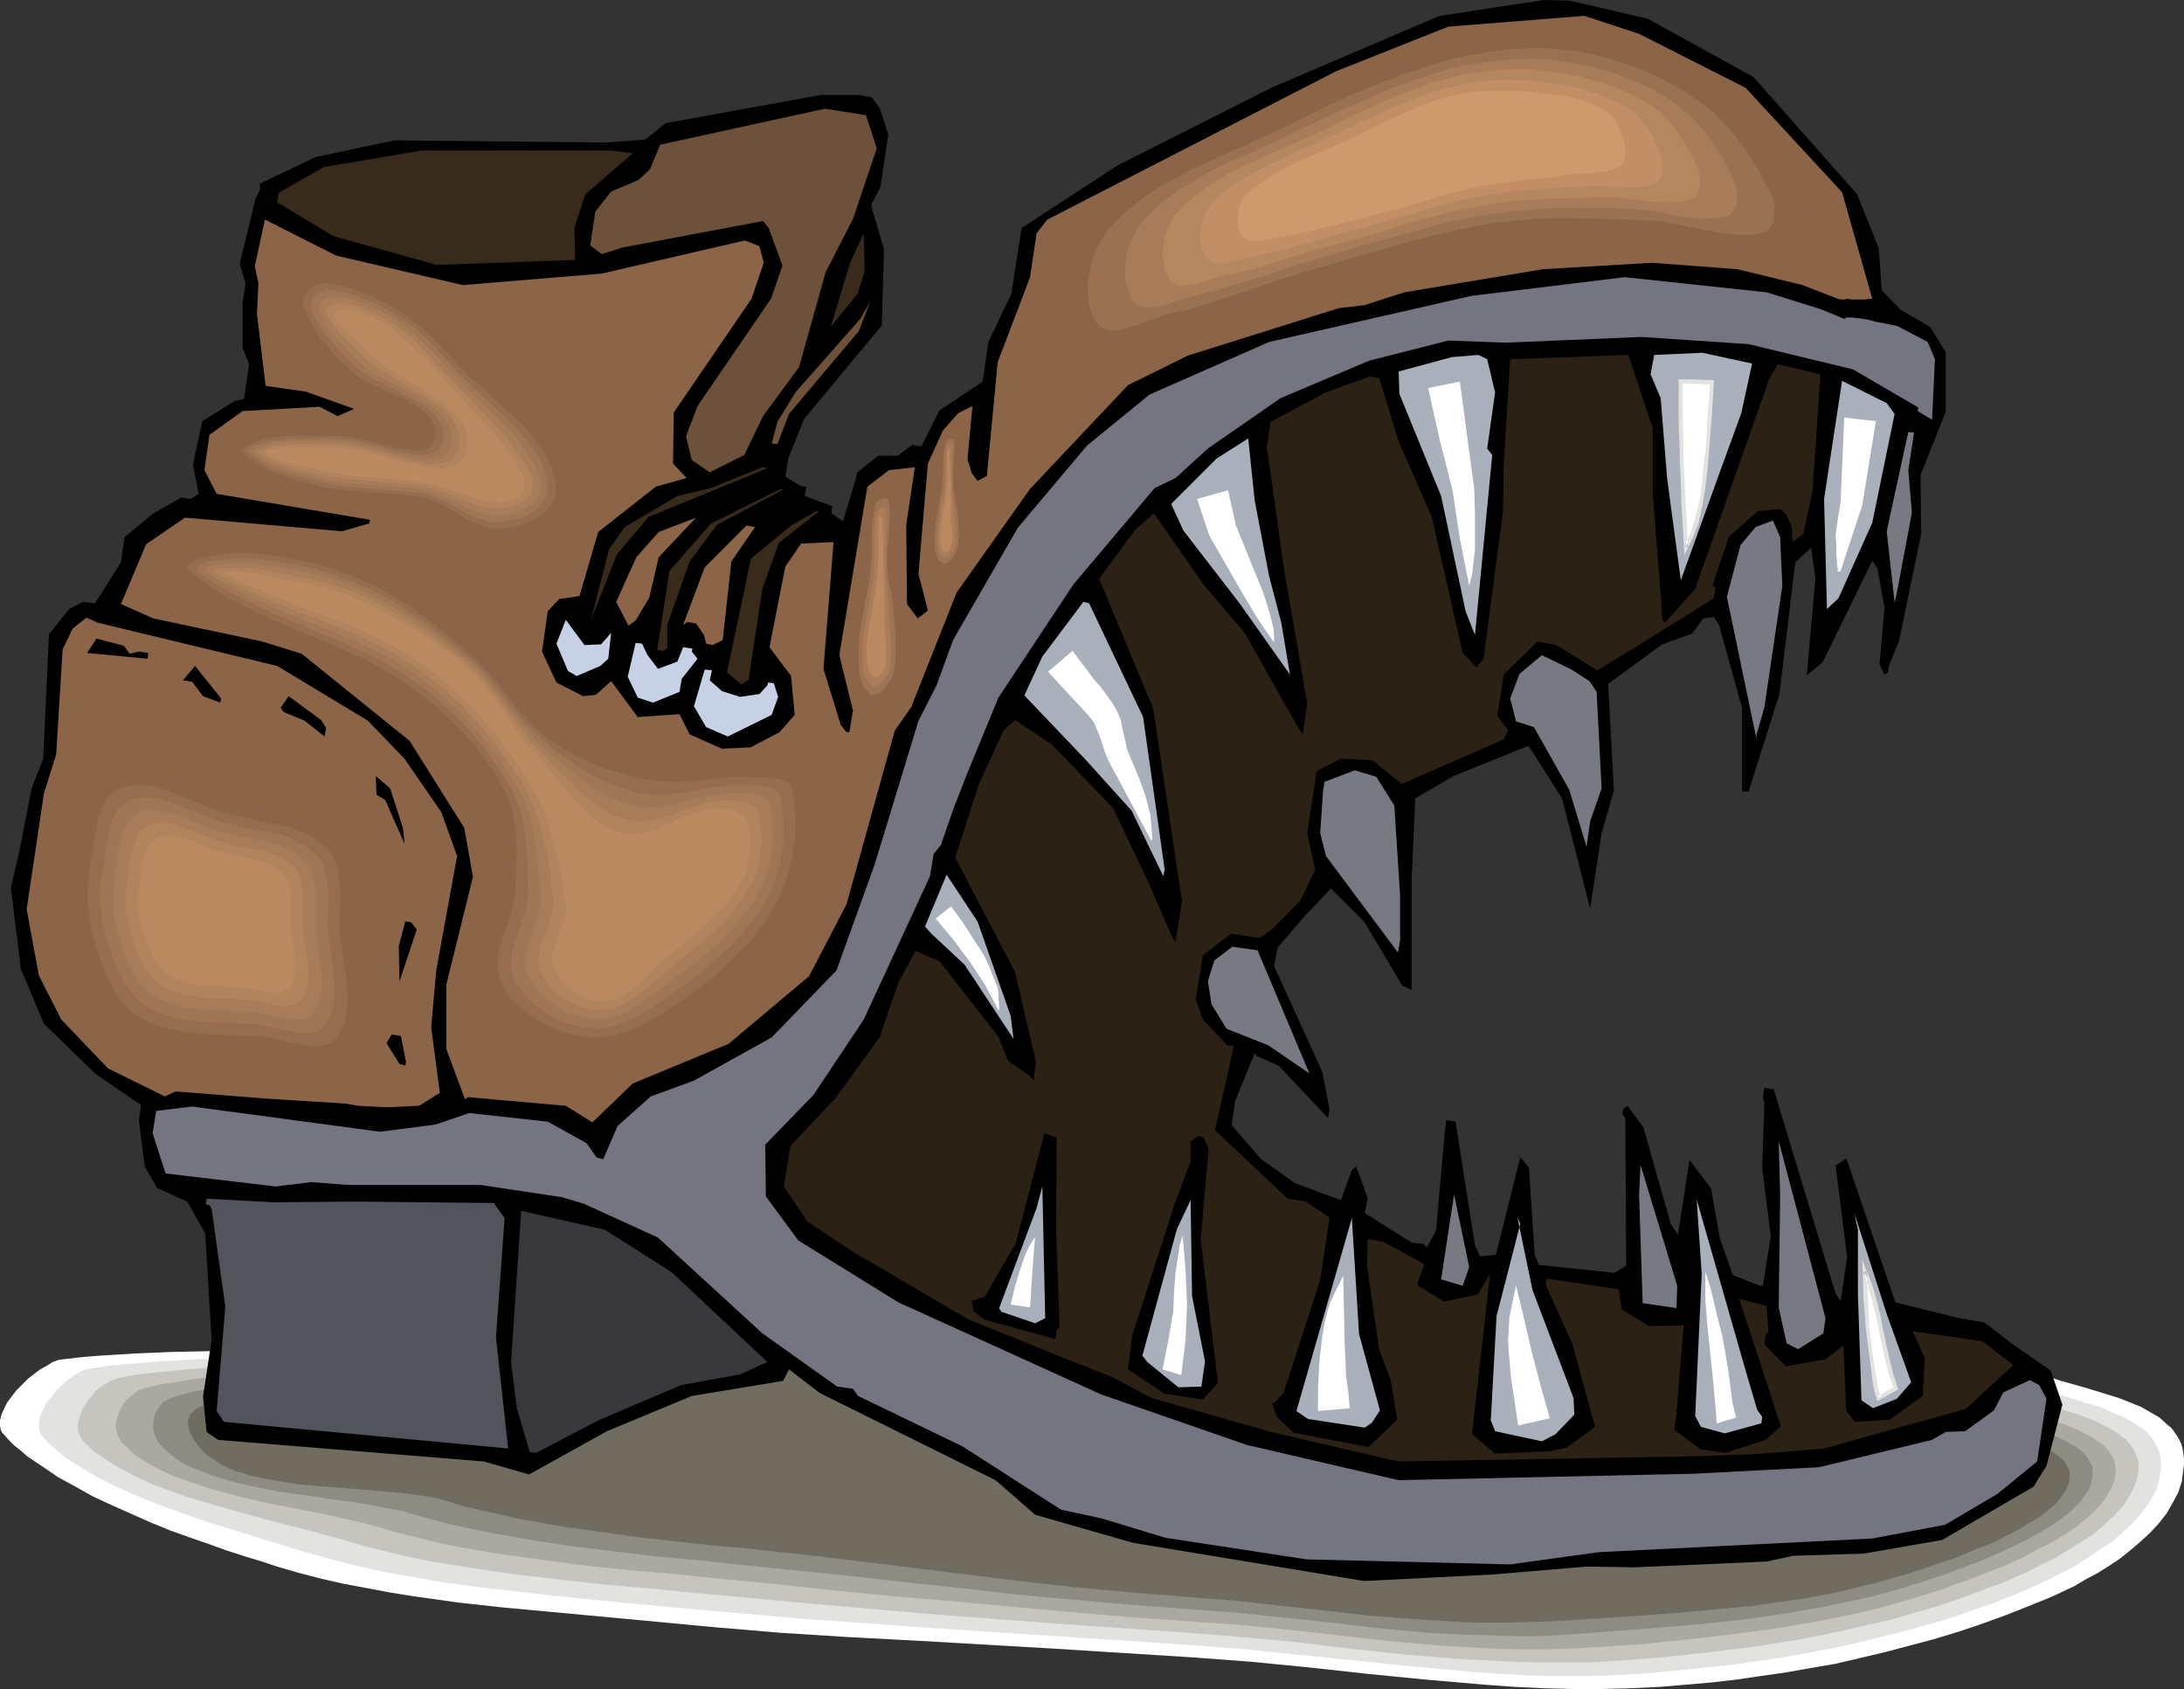 <?xml version="1.0" encoding="UTF-8" standalone="no"?>
<svg
   version="1.0"
   width="129.724mm"
   height="100.301mm"
   id="svg100"
   sodipodi:docname="Boot with Teeth.wmf"
   xmlns:inkscape="http://www.inkscape.org/namespaces/inkscape"
   xmlns:sodipodi="http://sodipodi.sourceforge.net/DTD/sodipodi-0.dtd"
   xmlns="http://www.w3.org/2000/svg"
   xmlns:svg="http://www.w3.org/2000/svg">
  <rect width="100%" height="100%" fill="#333333" stroke="none"/>
  <sodipodi:namedview
     id="namedview100"
     pagecolor="#ffffff"
     bordercolor="#000000"
     borderopacity="0.25"
     inkscape:showpageshadow="2"
     inkscape:pageopacity="0.0"
     inkscape:pagecheckerboard="0"
     inkscape:deskcolor="#d1d1d1"
     inkscape:document-units="mm" />
  <defs
     id="defs1">
    <pattern
       id="WMFhbasepattern"
       patternUnits="userSpaceOnUse"
       width="6"
       height="6"
       x="0"
       y="0" />
  </defs>
  <path
     style="fill:#ffffff;fill-opacity:1;fill-rule:evenodd;stroke:none"
     d="m 14.221,305.081 4.202,-0.485 4.04,-0.323 7.918,-0.485 3.878,-0.162 3.717,-0.162 7.434,-0.162 7.11,-0.162 h 3.394 l 3.232,-0.162 3.232,-0.323 3.232,-0.162 3.07,-0.323 2.909,-0.485 18.261,-3.232 18.099,-3.07 9.211,-1.454 9.05,-1.293 9.211,-0.97 9.211,-0.808 9.534,-0.646 9.534,-0.323 9.696,-0.162 9.696,0.162 h 9.534 l 9.696,0.323 19.23,0.646 13.413,0.646 13.251,0.808 26.664,1.939 26.664,1.939 13.413,0.808 13.251,0.646 10.342,0.162 h 10.181 l 10.504,-0.323 20.523,-0.646 h 10.342 l 10.181,0.162 5.171,0.162 5.171,0.485 5.979,0.646 6.141,0.808 5.818,0.97 5.979,1.293 5.979,1.454 5.818,1.616 5.818,1.939 5.656,2.101 2.424,0.646 2.424,0.808 5.171,1.454 5.333,1.616 2.586,0.808 2.424,0.97 2.424,0.97 2.262,1.293 1.939,1.131 1.778,1.616 0.808,0.646 0.646,0.808 0.646,0.97 0.485,0.808 0.485,0.97 0.323,1.131 0.162,0.97 0.162,1.293 v 1.293 l -0.162,1.293 -0.162,1.293 -0.162,1.293 -0.808,2.424 -1.293,2.424 -1.293,2.262 -1.778,2.262 -1.939,2.101 -2.101,1.939 -2.262,1.939 -2.424,1.939 -2.424,1.616 -2.586,1.616 -2.747,1.454 -2.424,1.454 -2.747,1.293 -2.424,1.131 -5.171,2.101 -5.333,2.101 -5.333,1.939 -5.333,1.777 -5.333,1.616 -5.494,1.454 -5.494,1.454 -5.494,1.293 -5.494,1.293 -5.656,0.97 -5.494,0.97 -5.656,0.808 -5.494,0.808 -5.656,0.646 -5.656,0.485 -5.656,0.485 -6.626,0.323 -6.464,0.162 h -6.626 l -6.626,-0.162 -6.626,-0.323 -6.626,-0.485 -13.09,-1.131 -13.09,-1.293 -13.251,-1.454 -13.251,-1.293 -13.09,-0.97 -30.704,-1.939 -30.704,-1.777 -15.352,-0.808 -15.352,-0.97 -15.352,-1.293 -15.352,-1.454 -20.846,-1.939 -10.504,-0.97 -10.342,-1.131 -10.342,-1.454 -5.01,-0.808 -5.171,-0.97 -5.171,-0.97 -5.01,-1.131 -5.01,-1.293 -5.01,-1.454 -3.394,-1.131 -3.717,-1.131 -4.04,-1.293 -4.04,-1.454 -4.202,-1.454 -4.525,-1.616 -4.363,-1.777 -4.363,-1.939 -4.363,-1.939 -4.202,-1.939 -4.04,-2.262 -3.878,-2.101 L 9.534,329.158 6.141,326.896 4.686,325.603 3.232,324.472 1.939,323.179 0.808,321.886 0.485,321.563 0.162,320.917 0,319.947 v -1.131 l 0.323,-1.293 0.646,-1.454 0.646,-1.293 0.97,-1.293 1.131,-1.454 1.293,-1.293 1.293,-1.293 1.454,-1.131 1.293,-0.97 1.454,-0.808 1.293,-0.808 1.293,-0.485 z"
     id="path1" />
  <path
     style="fill:#e2e2e0;fill-opacity:1;fill-rule:evenodd;stroke:none"
     d="m 20.362,307.182 3.878,-0.646 3.878,-0.323 7.757,-0.646 7.918,-0.485 7.757,-0.323 7.434,-0.162 3.717,-0.162 3.394,-0.162 3.394,-0.323 3.232,-0.162 3.07,-0.485 3.07,-0.323 17.453,-3.07 17.453,-2.909 8.726,-1.454 8.726,-1.131 8.726,-0.97 8.888,-0.808 9.211,-0.646 9.211,-0.323 h 9.373 9.211 l 18.422,0.323 18.422,0.646 12.766,0.485 12.928,0.97 25.533,1.777 25.533,1.939 12.766,0.808 12.928,0.485 9.858,0.162 h 9.858 l 10.019,-0.323 9.858,-0.323 9.858,-0.323 h 9.858 l 9.858,0.323 5.01,0.162 4.848,0.323 5.818,0.646 5.818,0.808 5.656,0.97 5.818,1.131 5.656,1.454 5.656,1.616 5.494,1.777 5.494,1.939 2.262,0.808 2.424,0.646 2.747,0.808 2.747,0.646 5.818,1.616 2.909,0.97 2.909,0.808 2.586,1.131 2.586,1.131 2.262,1.293 2.101,1.293 0.97,0.808 0.646,0.808 0.808,0.808 0.485,0.97 0.485,0.97 0.485,0.97 0.162,0.97 0.162,1.131 v 1.293 l -0.162,1.293 -0.162,1.131 -0.646,2.424 -0.646,1.293 -0.646,1.131 -0.646,1.131 -1.778,2.262 -1.939,2.101 -2.262,2.101 -2.262,1.939 -2.747,1.777 -2.586,1.777 -2.747,1.777 -2.909,1.454 -2.747,1.454 -2.747,1.293 -2.586,1.131 -2.586,1.131 -5.01,1.939 -5.01,1.777 -5.171,1.777 -5.171,1.454 -5.333,1.454 -5.171,1.293 -5.171,1.293 -5.333,1.131 -5.333,0.97 -5.333,0.97 -10.827,1.616 -10.666,1.131 -10.827,0.97 -6.302,0.323 -6.302,0.162 h -6.302 l -6.302,-0.162 -6.302,-0.323 -6.302,-0.485 -12.605,-1.131 -25.21,-2.585 -12.605,-1.293 -12.443,-0.97 -29.411,-1.939 -29.411,-1.939 -29.25,-2.101 -14.706,-1.293 -14.706,-1.293 -10.019,-0.97 -10.181,-0.97 -10.019,-1.131 -10.181,-1.131 -10.019,-1.293 -5.01,-0.97 -5.01,-0.808 -5.01,-0.97 -4.848,-1.131 -5.01,-1.293 -4.686,-1.293 -3.394,-0.97 -3.555,-1.131 -3.878,-1.131 -4.04,-1.293 -4.202,-1.293 -4.202,-1.293 -8.726,-3.07 -4.202,-1.616 -4.202,-1.777 -4.04,-1.777 -3.717,-1.939 -3.555,-2.101 -3.232,-2.101 -1.454,-1.131 -1.293,-1.131 -1.293,-1.131 -1.131,-1.293 -0.646,-0.808 -0.323,-0.97 v -1.131 l 0.162,-1.131 0.323,-1.131 0.646,-1.293 0.646,-1.293 0.97,-1.131 0.97,-1.293 1.131,-1.131 0.97,-0.97 1.293,-0.97 1.131,-0.808 1.131,-0.646 1.131,-0.485 z"
     id="path2" />
  <path
     style="fill:#c6c4bf;fill-opacity:1;fill-rule:evenodd;stroke:none"
     d="m 26.664,309.282 3.394,-0.646 3.717,-0.485 3.717,-0.323 4.04,-0.485 7.918,-0.485 8.242,-0.485 7.918,-0.323 3.717,-0.323 3.717,-0.162 3.717,-0.162 3.232,-0.323 3.07,-0.323 2.909,-0.485 16.806,-2.747 16.645,-2.909 8.403,-1.293 8.403,-1.293 8.403,-0.97 8.403,-0.646 8.888,-0.646 8.888,-0.323 h 8.888 8.726 l 17.776,0.323 17.776,0.646 12.282,0.485 12.282,0.808 24.402,1.777 24.563,1.777 12.282,0.808 12.282,0.485 9.373,0.323 9.534,-0.162 9.534,-0.323 18.907,-0.485 h 9.534 l 9.373,0.162 4.686,0.162 4.848,0.323 5.494,0.646 5.494,0.808 5.656,0.97 5.333,1.131 5.494,1.293 5.333,1.616 5.333,1.777 5.333,1.777 2.101,0.646 2.586,0.808 2.909,0.646 2.909,0.808 6.302,1.616 3.232,0.808 3.232,0.97 2.909,0.97 2.909,1.131 2.586,1.293 1.131,0.646 1.131,0.646 0.97,0.808 0.97,0.646 0.808,0.97 0.646,0.808 0.485,0.97 0.485,0.97 0.323,0.97 0.162,0.97 v 1.293 l -0.162,1.131 -0.323,1.293 -0.485,1.131 -0.485,1.131 -0.646,1.131 -0.646,1.131 -0.808,1.131 -1.939,2.101 -2.262,2.101 -2.424,2.101 -2.747,1.777 -2.909,1.777 -2.909,1.777 -3.07,1.454 -3.07,1.616 -2.909,1.293 -2.909,1.293 -2.747,0.97 -2.586,0.97 -4.848,1.777 -4.848,1.616 -5.01,1.454 -5.01,1.454 -5.01,1.131 -5.01,1.131 -5.01,1.131 -5.171,0.97 -10.181,1.616 -10.342,1.293 -10.342,1.131 -10.342,0.808 -5.979,0.323 h -5.979 -6.141 l -5.818,-0.162 -6.141,-0.323 -5.979,-0.323 -11.958,-0.97 -11.958,-1.293 -11.958,-1.454 -12.12,-1.131 -11.958,-0.97 -28.118,-1.939 -27.957,-2.101 -27.957,-2.424 -27.957,-2.585 -9.696,-0.97 -9.696,-0.808 -10.019,-1.131 -9.696,-1.131 -10.019,-1.454 -4.848,-0.808 -4.848,-0.808 -4.848,-0.97 -4.686,-1.131 -4.686,-1.131 -4.686,-1.454 -3.07,-0.808 -3.555,-0.97 -3.717,-0.97 -3.878,-0.97 -4.202,-1.131 -4.202,-1.131 -8.403,-2.424 -4.363,-1.293 -4.04,-1.454 -3.878,-1.454 -3.717,-1.777 -3.394,-1.777 -1.616,-0.97 -1.616,-0.97 -1.293,-0.97 -1.454,-0.97 -1.131,-1.131 -1.131,-1.131 -0.485,-0.808 -0.485,-0.97 -0.162,-0.97 v -1.131 l 0.323,-0.97 0.323,-1.131 0.485,-1.131 0.646,-1.131 0.646,-0.97 1.616,-1.939 0.97,-0.808 1.131,-0.646 0.97,-0.646 0.97,-0.485 z"
     id="path3" />
  <path
     style="fill:#aaa8a0;fill-opacity:1;fill-rule:evenodd;stroke:none"
     d="m 32.643,311.545 3.232,-0.808 3.394,-0.485 3.717,-0.646 4.04,-0.485 4.04,-0.323 4.202,-0.323 8.403,-0.646 4.202,-0.162 4.202,-0.323 4.04,-0.162 3.878,-0.323 3.717,-0.162 3.555,-0.323 3.07,-0.323 2.909,-0.323 15.837,-2.747 8.08,-1.293 8.08,-1.454 7.918,-1.293 8.08,-1.131 8.08,-0.97 8.08,-0.646 8.403,-0.646 8.403,-0.162 8.565,-0.162 h 8.403 l 16.968,0.323 16.968,0.646 11.635,0.485 11.797,0.808 46.864,3.393 11.797,0.646 11.797,0.485 9.05,0.162 h 9.05 l 18.099,-0.485 9.05,-0.323 h 9.05 l 9.05,0.162 4.525,0.162 4.525,0.323 5.333,0.646 5.333,0.646 5.333,0.97 5.171,1.131 5.171,1.293 5.171,1.454 5.01,1.616 5.171,1.777 0.97,0.485 1.131,0.323 2.586,0.646 2.909,0.646 3.07,0.808 3.394,0.808 3.555,0.808 3.394,0.808 3.555,0.97 3.232,0.97 3.232,1.131 2.909,1.293 1.293,0.646 1.293,0.646 1.131,0.808 0.97,0.646 0.97,0.808 0.646,0.808 0.646,0.97 0.485,0.808 0.323,0.97 0.162,1.131 v 1.131 l -0.162,1.131 -0.323,1.131 -0.485,1.131 -0.646,1.131 -0.646,1.131 -0.808,1.131 -0.97,0.97 -0.97,1.131 -1.131,0.97 -2.586,2.101 -2.747,1.939 -3.07,1.777 -3.232,1.616 -3.232,1.777 -3.232,1.454 -3.232,1.293 -3.232,1.293 -3.07,1.131 -2.909,0.97 -2.424,0.97 -4.686,1.454 -4.848,1.454 -4.686,1.293 -4.686,1.131 -4.848,0.97 -4.848,0.97 -9.696,1.616 -9.858,1.293 -9.858,1.131 -9.858,0.97 -9.858,0.646 -5.656,0.323 -5.818,0.162 h -5.818 l -5.656,-0.162 -5.656,-0.323 -5.818,-0.323 -11.15,-0.97 -11.474,-1.293 -5.656,-0.646 -5.818,-0.646 -11.312,-1.131 -11.635,-0.808 -13.413,-0.97 -13.251,-1.131 -26.502,-2.424 -13.251,-1.131 -13.251,-1.293 -13.413,-1.454 -13.413,-1.293 -9.211,-0.97 -9.534,-0.808 -9.534,-0.97 -9.696,-1.293 -9.534,-1.293 -4.848,-0.808 -4.686,-0.808 -4.686,-0.97 -4.525,-1.131 -4.686,-1.131 -4.363,-1.293 -3.07,-0.808 -3.394,-0.808 -3.555,-0.808 -3.878,-0.808 -4.04,-0.808 -4.202,-0.808 -4.04,-0.808 -4.202,-0.97 -4.202,-1.131 -4.04,-1.131 -3.717,-1.293 -3.717,-1.293 -3.394,-1.616 -1.454,-0.808 -1.454,-0.808 -1.454,-0.97 -1.293,-0.97 -1.131,-1.131 -1.131,-0.97 -0.485,-0.808 -0.485,-0.808 -0.323,-0.97 -0.162,-0.808 v -0.97 l 0.162,-0.97 0.323,-0.97 0.323,-0.97 0.485,-0.97 0.485,-0.808 0.646,-0.808 0.808,-0.646 0.808,-0.646 0.808,-0.646 0.808,-0.323 z"
     id="path4" />
  <path
     style="fill:#8e8c82;fill-opacity:1;fill-rule:evenodd;stroke:none"
     d="m 38.784,313.645 1.454,-0.485 1.454,-0.323 1.616,-0.485 1.616,-0.323 3.717,-0.485 3.878,-0.646 4.202,-0.323 4.202,-0.485 8.888,-0.808 8.888,-0.485 4.202,-0.323 4.202,-0.162 3.717,-0.323 3.555,-0.323 1.778,-0.162 1.454,-0.162 1.454,-0.162 1.293,-0.162 15.19,-2.585 15.352,-2.585 7.595,-1.293 7.757,-0.97 7.595,-0.97 7.757,-0.646 8.08,-0.485 8.08,-0.323 8.08,-0.162 h 8.08 l 16.16,0.323 16.16,0.646 11.15,0.485 11.312,0.646 22.301,1.777 22.462,1.454 11.15,0.808 11.15,0.485 8.726,0.162 8.726,-0.162 17.291,-0.323 8.565,-0.323 h 8.726 l 8.565,0.162 4.363,0.162 4.363,0.323 5.01,0.485 5.171,0.646 4.848,0.97 5.171,1.131 4.848,1.131 5.01,1.454 4.848,1.454 4.848,1.777 0.97,0.323 1.131,0.323 1.293,0.323 1.293,0.323 2.909,0.808 3.394,0.646 3.717,0.808 3.555,0.808 3.878,0.808 3.878,0.97 3.555,1.131 3.555,0.97 3.232,1.293 1.293,0.646 1.454,0.646 1.131,0.808 1.293,0.646 0.97,0.808 0.808,0.808 0.646,0.808 0.485,0.97 0.485,0.808 v 0.97 1.131 l -0.162,1.131 -0.323,1.131 -0.485,1.131 -0.808,0.97 -0.646,1.131 -0.97,0.97 -1.131,1.131 -1.131,0.97 -1.293,0.97 -2.747,1.939 -3.07,1.777 -3.394,1.777 -3.394,1.616 -3.555,1.616 -3.555,1.454 -3.555,1.293 -3.394,1.293 -3.07,0.97 -2.909,0.97 -1.293,0.323 -1.293,0.485 -4.525,1.293 -4.525,1.131 -4.686,0.97 -4.525,0.97 -4.686,0.808 -4.525,0.808 -9.211,1.293 -9.373,0.97 -9.373,0.808 -18.907,1.454 -5.494,0.323 -5.494,0.162 -5.333,-0.162 -5.494,-0.162 -5.494,-0.162 -5.333,-0.323 -10.666,-0.97 -10.827,-1.293 -10.827,-1.131 -10.827,-1.131 -10.989,-0.808 -12.928,-0.97 -12.605,-1.131 -12.605,-1.131 -12.443,-1.454 -12.443,-1.293 -12.605,-1.454 -12.766,-1.293 -12.766,-1.293 -4.363,-0.485 -4.525,-0.485 -9.05,-0.808 -9.373,-1.131 -9.373,-1.131 -9.534,-1.454 -9.05,-1.616 -4.686,-0.97 -4.363,-0.97 -4.363,-1.131 -4.202,-1.131 -1.454,-0.485 -1.454,-0.323 -3.394,-0.646 -3.394,-0.646 -3.878,-0.646 -3.878,-0.485 -4.04,-0.646 -8.242,-1.131 -4.04,-0.808 -3.878,-0.808 -3.878,-0.97 -3.555,-1.131 -1.616,-0.646 -1.616,-0.646 -1.616,-0.646 -1.454,-0.808 -1.293,-0.808 -1.293,-0.97 -1.131,-0.97 -0.97,-0.97 -0.646,-0.646 -0.485,-0.808 -0.323,-0.808 -0.323,-0.808 -0.162,-0.808 v -0.808 -0.808 l 0.162,-0.808 0.162,-0.808 0.323,-0.808 0.485,-0.646 0.485,-0.646 0.485,-0.646 0.808,-0.485 0.646,-0.323 z"
     id="path5" />
  <path
     style="fill:#706d60;fill-opacity:1;fill-rule:evenodd;stroke:none"
     d="m 44.925,315.746 1.293,-0.485 1.293,-0.485 1.454,-0.323 1.616,-0.323 1.778,-0.323 1.778,-0.323 3.878,-0.646 4.202,-0.646 4.525,-0.323 4.525,-0.485 4.686,-0.485 9.373,-0.646 4.363,-0.323 4.363,-0.323 4.04,-0.323 1.778,-0.162 1.778,-0.162 1.616,-0.162 1.616,-0.162 1.454,-0.162 1.293,-0.162 7.272,-1.131 7.272,-1.131 14.382,-2.585 7.272,-1.131 7.434,-1.131 7.272,-0.808 7.272,-0.808 7.757,-0.323 7.757,-0.323 7.595,-0.162 7.757,0.162 15.352,0.162 15.514,0.485 10.666,0.646 10.504,0.646 21.331,1.454 21.331,1.616 10.666,0.646 10.666,0.485 8.242,0.162 8.242,-0.162 16.645,-0.323 8.242,-0.323 h 8.242 l 8.242,0.162 8.242,0.485 4.686,0.485 4.848,0.646 4.686,0.808 4.848,1.131 4.686,1.131 4.686,1.293 4.686,1.454 4.525,1.616 0.97,0.323 1.131,0.323 1.293,0.485 1.293,0.323 1.616,0.323 1.616,0.323 3.555,0.646 3.878,0.808 3.878,0.808 4.202,0.97 4.04,0.808 4.04,1.131 3.717,0.97 1.778,0.646 1.778,0.646 1.616,0.646 1.454,0.646 1.293,0.646 1.293,0.808 0.97,0.646 0.97,0.808 0.808,0.808 0.485,0.97 0.485,0.808 v 0.97 0.97 l -0.162,1.131 -0.485,0.97 -0.646,1.131 -0.646,0.97 -0.808,0.97 -1.131,1.131 -1.131,0.97 -1.293,0.97 -1.454,0.97 -1.454,0.808 -1.454,0.97 -3.394,1.777 -3.555,1.777 -3.878,1.454 -3.717,1.616 -3.878,1.293 -3.717,1.293 -3.555,1.131 -3.394,0.97 -1.454,0.485 -1.454,0.323 -1.293,0.485 -1.293,0.162 -4.363,1.131 -4.363,0.97 -4.363,0.808 -4.363,0.646 -8.888,1.293 -8.888,0.808 -8.888,0.808 -8.888,0.646 -17.938,1.131 -5.171,0.162 -5.333,0.162 h -5.171 l -5.01,-0.162 -5.171,-0.323 -5.171,-0.323 -10.181,-0.808 -10.019,-1.131 -10.342,-1.131 -10.181,-1.131 -10.504,-0.808 -12.12,-0.97 -12.12,-1.131 -11.797,-1.293 -11.797,-1.454 -11.797,-1.454 -11.797,-1.454 -11.958,-1.454 -12.12,-1.293 -4.202,-0.485 -4.363,-0.323 -8.888,-0.97 -9.05,-0.97 -9.211,-1.293 -9.05,-1.293 -9.05,-1.616 -4.363,-0.97 -4.363,-0.97 -4.202,-0.97 -4.04,-1.293 -1.293,-0.323 -1.454,-0.323 -3.07,-0.485 -3.555,-0.485 -3.555,-0.323 -3.878,-0.323 -3.878,-0.323 -8.08,-0.646 -4.04,-0.323 -3.878,-0.646 -3.717,-0.646 -3.555,-0.808 -1.616,-0.485 -1.616,-0.485 -1.454,-0.646 -1.454,-0.646 -1.131,-0.808 -1.293,-0.808 -1.131,-0.808 -0.97,-0.97 -1.131,-1.454 -0.97,-1.454 -0.646,-1.293 -0.323,-1.293 v -0.646 -0.646 l 0.323,-0.646 0.162,-0.485 0.485,-0.485 0.485,-0.485 0.646,-0.485 z"
     id="path6" />
  <path
     style="fill:#000000;fill-opacity:1;fill-rule:evenodd;stroke:none"
     d="m 393.657,17.29 23.27,26.339 4.848,12.119 0.646,9.372 4.202,4.363 6.626,3.878 3.555,5.656 v 13.412 l -5.656,14.22 0.162,13.089 -5.01,24.238 -2.262,5.494 -0.162,1.454 -0.808,0.485 -1.131,-2.262 1.131,-12.766 -1.616,-8.887 -1.131,-1.616 -11.15,22.784 -3.555,2.909 1.939,-21.815 -0.97,-6.787 -3.555,3.232 -3.555,29.571 -6.949,21.976 -1.454,-0.162 v -18.744 l -5.171,-18.583 -1.131,-1.777 -2.424,0.323 -2.424,3.393 -6.787,2.424 -12.12,8.887 1.293,23.915 -2.747,9.534 -2.586,16.967 -6.302,-24.723 -6.464,-10.18 -1.131,-1.616 -16.806,6.787 -8.565,5.009 -0.808,18.583 v 24.4 l -2.101,-0.97 -8.565,-14.381 -7.434,-7.433 -5.979,6.302 -5.979,6.948 -0.808,4.201 10.827,23.754 1.616,8.403 -0.323,1.939 -11.15,-11.796 -4.848,-2.101 -0.485,-0.646 -4.363,10.665 -0.808,5.494 6.626,7.595 7.757,5.494 10.181,3.717 2.424,-6.787 0.97,-0.808 2.586,7.11 -0.646,3.393 10.504,6.625 2.747,0.323 0.646,0.808 2.101,-3.878 1.939,-21.976 0.323,-2.747 2.101,0.323 4.363,27.793 1.131,2.424 3.555,-0.323 5.494,-21.976 1.939,2.424 1.293,19.552 0.97,2.262 16.968,1.777 2.586,-1.616 -0.162,-33.126 -0.646,-0.808 0.162,-1.293 0.97,-0.646 3.555,4.848 6.141,21.653 1.616,2.424 2.586,-16.805 4.848,6.464 1.939,10.988 2.909,8.403 6.141,2.424 h 0.646 l 1.778,-11.15 -1.939,-15.351 0.485,-14.381 -0.323,-1.454 0.323,-2.101 2.101,0.323 13.898,45.891 1.131,1.616 1.454,-9.857 -2.586,-20.522 2.424,-1.616 10.989,32.318 14.382,3.555 5.656,0.97 5.818,4.525 9.05,6.302 2.586,7.595 -3.555,13.735 -2.909,4.686 -20.523,11.958 -17.614,3.07 -15.837,0.485 -5.979,1.293 -29.573,1.293 -10.827,-0.162 -21.17,1.777 -28.765,1.454 -51.874,-8.564 -21.978,-6.302 -8.888,-7.756 -39.43,-19.552 -6.949,-5.332 -1.293,2.585 -20.523,3.393 -19.069,7.918 -17.453,9.695 -10.181,-2.909 -59.63,-4.848 -2.586,-1.777 -0.808,-7.918 1.939,-12.766 -1.454,-23.915 -4.04,-7.11 -6.787,-3.07 -2.747,-4.848 -1.293,-10.18 0.485,-3.555 -10.342,-7.11 -11.474,-11.15 -5.171,-12.281 -2.262,-18.26 1.939,-8.241 2.747,-14.058 2.586,-6.625 1.293,-27.955 4.525,-5.656 3.07,-1.616 2.747,0.323 5.818,-9.211 0.808,-5.656 6.464,-5.332 6.302,-3.555 2.101,0.323 1.778,-1.131 -1.293,-6.625 2.101,-9.695 7.272,-4.525 2.101,-0.485 1.131,-7.756 -1.454,-3.717 V 67.868 l 0.646,-4.201 -1.293,-4.525 3.555,-14.543 0.97,-1.939 v -1.454 l 12.605,-5.979 17.614,-3.717 47.349,0.485 8.888,-0.646 4.686,-3.717 34.744,-6.302 h 8.565 l 2.909,0.485 1.778,2.424 1.939,5.979 -1.778,11.796 -2.101,4.04 2.909,9.857 -0.485,17.128 -17.453,21.007 -3.555,8.887 -0.646,4.04 3.394,2.101 1.293,0.162 -0.323,2.101 6.141,2.262 -0.162,1.616 2.586,1.777 2.747,-9.049 0.485,-1.939 4.686,-3.717 h 4.363 l 3.232,-2.424 2.101,0.323 4.04,-8.079 9.696,-6.464 1.293,-8.887 5.171,-10.826 2.262,-14.705 L 250.803,37.166 285.708,19.552 323.2,3.555 346.632,0 352.449,0.162 369.902,4.201 Z"
     id="path7" />
  <path
     style="fill:#757582;fill-opacity:1;fill-rule:evenodd;stroke:none"
     d="m 425.977,73.2 6.787,3.555 1.616,3.878 -0.646,13.574 -3.232,-1.939 0.162,-0.808 -14.706,-8.564 -23.432,-5.656 -24.078,-1.616 -30.381,1.293 -12.928,-0.485 -17.776,4.525 -19.877,8.403 -16.322,11.311 -7.272,6.625 -4.686,2.262 -18.261,21.653 -16.806,25.37 -3.394,8.241 -3.394,8.241 -3.232,8.241 -1.454,4.201 -1.454,4.201 -1.616,1.939 -0.808,5.009 -14.867,32.156 -11.312,16.967 -10.827,11.15 0.162,11.634 7.272,9.857 22.462,13.897 45.571,20.683 32.643,11.311 34.098,7.918 66.256,-1.454 28.118,-1.454 25.371,-6.14 3.07,-1.777 4.363,-0.162 6.464,-4.686 2.101,-4.04 5.979,-2.747 2.101,1.131 1.616,3.07 -2.101,14.058 -8.888,7.272 -11.797,6.948 -16.322,3.07 -61.408,3.07 -19.877,2.747 -45.733,-1.131 -31.674,-4.848 -14.382,-4.363 -9.05,-1.939 -22.139,-14.22 -23.432,-11.311 -1.131,-1.616 -3.555,-0.485 -16.806,-11.958 -23.432,-21.491 -16.645,-7.595 -4.848,-1.454 -18.261,-2.747 H 78.376 l -8.565,-0.646 -7.918,0.97 -24.725,-2.909 -2.909,-9.049 0.808,-5.009 8.08,-0.97 42.178,5.656 12.443,-1.616 7.595,-2.585 17.614,1.939 8.726,4.848 2.262,3.232 1.454,0.323 3.232,-7.433 7.434,-6.625 9.696,-3.555 17.453,-9.695 14.544,-15.028 8.565,-23.754 9.858,-32.318 4.04,-7.918 3.717,-10.18 14.544,-25.208 15.514,-18.421 14.059,-11.473 26.826,-11.796 45.41,-10.342 34.421,-4.201 31.835,3.393 11.958,3.717 3.232,1.293 2.262,0.97 0.485,-0.323 h 1.293 l 1.454,0.162 1.131,0.162 0.97,0.162 1.778,0.485 1.778,0.323 1.616,0.323 0.808,0.162 z"
     id="path8" />
  <path
     style="fill:#8c6549;fill-opacity:1;fill-rule:evenodd;stroke:none"
     d="m 391.88,19.714 21.654,23.43 6.787,23.915 h -0.808 l -0.646,0.162 h -2.424 -0.808 l -0.97,-0.162 -0.485,0.162 h -0.808 l -0.808,-0.162 -0.808,-0.323 -7.11,-2.747 -14.544,-3.555 -19.23,-1.454 -24.563,1.454 -31.027,5.171 -9.05,2.909 -5.656,0.646 -33.936,10.665 -13.413,6.625 -21.978,23.269 -16.483,23.269 -10.181,25.693 -3.717,5.332 -10.827,38.943 -8.403,16.159 -18.099,15.189 -21.493,8.887 -9.05,8.726 -5.979,-3.717 -21.978,-1.939 -0.646,0.485 -4.202,-11.311 v -14.381 l 5.979,-24.238 -1.939,-10.988 -12.282,-19.552 -24.24,-19.552 -8.888,-2.747 -24.402,-5.171 -7.272,-3.232 5.656,-13.412 8.726,-5.979 35.229,3.07 6.141,-1.777 0.162,-0.808 -34.421,-5.817 -2.747,-5.332 1.131,-7.918 7.434,-5.332 17.291,-0.97 4.04,2.101 3.717,-1.616 -10.827,-3.878 -9.05,-1.293 -1.939,-16.159 0.323,-6.948 -0.808,-3.717 2.262,-10.503 15.998,8.079 28.442,6.625 31.189,-2.585 32.158,-7.433 3.232,1.293 0.97,3.717 -2.747,8.079 -17.453,25.531 -0.162,11.473 3.07,3.232 -6.949,1.939 -12.928,10.18 -4.202,14.381 -4.525,0.646 -2.586,2.747 -1.293,9.049 3.232,6.948 5.979,3.07 2.909,-0.323 3.394,-3.07 5.979,8.079 9.373,-0.646 2.262,4.525 7.272,3.232 6.464,-0.323 6.464,-3.393 3.394,-3.878 -0.808,-8.726 -4.848,-6.464 3.555,-18.098 3.555,-5.171 7.272,-0.323 -2.262,28.44 3.878,12.604 1.293,1.616 h 0.646 l 0.808,-4.848 -3.07,-12.442 6.302,-37.812 4.848,-3.717 5.818,-0.646 -1.939,12.927 0.162,17.775 2.424,3.232 2.262,-1.777 -2.101,-8.241 2.101,-24.723 3.394,-7.433 3.394,-3.878 3.232,-1.616 -1.131,11.958 0.97,3.07 1.293,1.777 2.101,-1.131 2.424,-25.531 7.272,-19.068 1.454,-9.857 2.424,-3.07 64.802,-33.287 25.21,-10.019 30.542,-2.424 12.282,4.04 z"
     id="path9" />
  <path
     style="fill:#6d513a;fill-opacity:1;fill-rule:evenodd;stroke:none"
     d="m 196.829,33.287 -5.333,15.836 -6.141,11.958 -5.979,21.33 -8.08,10.988 -4.202,8.726 -7.757,3.878 -4.04,-2.747 -1.293,-5.332 2.586,-6.787 16.483,-24.077 2.586,-7.433 -3.07,-8.403 -1.293,-1.616 -31.674,5.979 -4.525,1.454 -2.586,-1.939 1.131,-7.595 3.555,-4.525 6.141,-2.585 2.586,-2.424 2.262,-5.494 37.006,-8.079 9.211,1.454 z"
     id="path10" />
  <path
     style="fill:#382b1c;fill-opacity:1;fill-rule:evenodd;stroke:none"
     d="m 131.381,43.629 -2.424,7.433 0.162,7.272 -31.027,1.131 -23.27,-6.464 -12.605,-7.595 0.323,-2.101 10.181,-5.817 21.978,-3.717 h 42.501 l 4.848,0.646 z"
     id="path11" />
  <path
     style="fill:#aaafbc;fill-opacity:1;fill-rule:evenodd;stroke:none"
     d="m 390.91,92.752 -5.01,13.735 -8.565,23.754 -3.07,-22.784 -1.454,-18.098 -2.262,-5.332 0.808,-4.363 10.827,-0.485 11.15,2.424 z"
     id="path12" />
  <path
     style="fill:#2b2114;fill-opacity:1;fill-rule:evenodd;stroke:none"
     d="m 406.908,110.204 -2.101,9.695 -2.424,1.777 -0.162,-3.555 -1.131,-2.424 -1.293,-1.454 -5.171,0.485 -6.464,5.656 -3.717,10.988 0.646,0.646 -0.323,2.262 -18.422,11.473 -7.757,4.686 -9.211,-5.656 -4.202,-0.808 -7.595,7.433 -1.454,9.211 2.424,3.232 -0.97,2.101 -22.947,10.019 -6.464,-5.332 -7.272,-0.323 -5.333,2.747 -2.101,14.058 1.778,8.079 -3.232,6.787 -6.141,6.302 -3.07,2.262 -6.464,-0.97 -6.302,4.848 -1.616,9.857 1.616,4.525 5.494,5.817 1.454,0.162 -4.202,18.906 16.322,15.351 4.04,0.646 5.333,3.555 -2.101,14.058 -8.242,25.37 -1.778,1.939 -0.808,0.485 1.131,2.909 3.717,3.555 16.806,3.232 6.464,-6.14 -1.454,-8.887 -2.586,-6.787 -2.747,-19.068 0.162,-5.817 3.555,0.646 9.211,5.009 -1.293,3.393 -0.323,1.293 5.979,3.717 7.595,-1.616 2.747,-4.686 -4.04,36.034 5.171,4.363 12.12,-0.485 3.878,-0.808 6.464,-4.686 -5.171,-18.744 -5.979,-13.25 0.323,-1.293 16.16,2.424 0.646,4.525 6.141,3.717 7.757,-0.162 -1.616,19.876 -0.485,3.555 5.818,4.363 5.656,0.808 9.05,-2.909 3.394,-3.07 -9.373,-28.601 6.141,1.616 0.485,5.817 -0.646,0.485 -0.323,2.262 4.848,5.009 8.888,-1.616 4.04,-3.07 0.646,14.705 1.939,2.424 7.757,-0.485 7.434,-5.332 0.485,-8.564 -2.747,-5.979 15.675,2.262 6.949,5.332 -10.666,9.857 -31.835,8.887 -15.837,1.293 -15.029,0.485 -64.802,1.131 -28.442,-6.625 -26.826,-7.595 -8.726,-4.686 -12.766,-5.009 -7.434,-3.07 -12.12,-4.848 -26.502,-15.513 -9.696,-6.464 -5.333,-7.918 1.454,-9.049 10.181,-10.826 9.858,-13.574 4.202,-12.281 3.878,-7.11 5.333,2.262 13.251,16.967 2.101,5.332 5.01,3.555 0.808,0.97 0.485,-4.363 -4.686,-20.037 -13.413,-25.693 5.333,-16.482 5.494,-11.958 2.586,-2.424 8.242,5.494 13.736,14.22 8.08,16.967 5.333,12.281 0.646,0.808 1.454,-9.049 -6.464,-43.306 -12.12,-29.086 8.08,-10.988 4.202,-3.717 11.15,15.997 9.211,10.826 12.443,21.976 0.646,0.646 0.97,-6.787 -5.333,-31.025 -3.717,-26.501 0.808,-5.656 12.443,-6.625 9.858,-3.555 2.101,0.323 4.363,14.22 7.434,16.967 6.949,30.54 3.07,3.232 1.616,-1.939 4.363,-33.126 0.162,-10.503 1.454,-23.592 26.502,-0.97 5.494,16.482 v 14.543 l 1.939,24.562 0.162,3.717 0.646,0.808 6.787,-7.595 16.645,-47.184 1.939,-3.232 9.534,2.262 z"
     id="path13" />
  <path
     style="fill:#382b1c;fill-opacity:1;fill-rule:evenodd;stroke:none"
     d="m 192.627,65.767 -6.141,7.595 4.363,-14.381 3.07,-6.625 0.162,8.564 z"
     id="path14" />
  <path
     style="fill:#aaafbc;fill-opacity:1;fill-rule:evenodd;stroke:none"
     d="m 425.331,92.914 -5.01,24.4 -7.595,16.967 -2.586,2.424 -0.646,-24.723 4.04,-26.501 10.019,5.009 z"
     id="path15" />
  <path
     style="fill:#aaafbc;fill-opacity:1;fill-rule:evenodd;stroke:none"
     d="m 335.643,88.066 -1.778,12.604 1.131,1.454 -3.878,40.397 -2.101,-5.332 -5.494,-25.854 -9.373,-22.946 -0.162,-5.009 11.958,-3.232 5.979,-0.485 1.939,0.97 z"
     id="path16" />
  <path
     style="fill:#777a82;fill-opacity:1;fill-rule:evenodd;stroke:none"
     d="m 428.401,105.518 0.808,9.534 -3.394,18.098 -0.485,2.101 -1.778,-15.997 4.848,-22.299 1.293,0.162 z"
     id="path17" />
  <path
     style="fill:#6d513a;fill-opacity:1;fill-rule:evenodd;stroke:none"
     d="m 177.113,92.914 -2.586,6.787 -1.293,-0.162 1.293,-4.848 4.04,-6.625 14.544,-16.482 2.262,-3.878 -2.586,6.625 z"
     id="path18" />
  <path
     style="fill:#aaafbc;fill-opacity:1;fill-rule:evenodd;stroke:none"
     d="m 284.9,129.272 2.747,10.503 1.939,11.634 -11.312,-15.997 -12.605,-16.321 -2.747,-5.979 10.181,-10.18 7.11,-4.525 1.454,13.897 z"
     id="path19" />
  <path
     style="fill:#777a82;fill-opacity:1;fill-rule:evenodd;stroke:none"
     d="m 400.121,131.534 -4.04,27.309 -1.778,6.14 v 0.808 l -6.626,-31.833 3.07,-11.634 3.394,-4.04 3.878,-1.454 1.616,3.717 z"
     id="path20" />
  <path
     style="fill:#382b1c;fill-opacity:1;fill-rule:evenodd;stroke:none"
     d="m 145.601,116.021 -7.11,8.403 -5.818,14.705 4.04,-15.836 3.555,-5.009 11.797,-6.948 7.434,-1.777 11.635,-4.686 1.293,0.162 z"
     id="path21" />
  <path
     style="fill:#382b1c;fill-opacity:1;fill-rule:evenodd;stroke:none"
     d="m 160.953,117.799 -6.141,8.241 -5.01,14.22 v 5.171 l -0.808,0.646 -1.454,-0.162 2.747,-17.775 9.373,-10.665 15.675,-7.756 0.485,0.162 z"
     id="path22" />
  <path
     style="fill:#382b1c;fill-opacity:1;fill-rule:evenodd;stroke:none"
     d="m 174.851,121.839 -3.717,10.342 -3.07,20.36 -1.616,1.131 -3.232,-2.747 5.333,-25.531 9.05,-7.433 5.656,-3.232 h 0.646 z"
     id="path23" />
  <path
     style="fill:#8c6549;fill-opacity:1;fill-rule:evenodd;stroke:none"
     d="m 145.763,134.119 -3.07,5.171 -1.616,1.131 -2.747,-5.332 4.525,-10.019 5.01,-5.656 8.403,-3.232 -8.403,8.887 z"
     id="path24" />
  <path
     style="fill:#8c6549;fill-opacity:1;fill-rule:evenodd;stroke:none"
     d="m 164.185,126.04 -1.939,17.613 -2.262,1.131 -1.454,-0.323 -0.485,-1.939 -1.778,-2.585 -1.939,-0.323 -0.97,0.646 4.848,-12.927 9.373,-9.372 1.939,0.323 z"
     id="path25" />
  <path
     style="fill:#777a82;fill-opacity:1;fill-rule:evenodd;stroke:none"
     d="m 356.812,152.864 1.616,2.424 1.131,21.653 -2.586,7.433 -0.808,5.656 -3.878,-12.766 -7.918,-14.058 -4.04,-1.293 -1.293,-5.171 2.101,-5.494 5.01,-4.201 6.626,3.232 z"
     id="path26" />
  <path
     style="fill:#aaafbc;fill-opacity:1;fill-rule:evenodd;stroke:none"
     d="m 256.621,160.943 4.848,34.257 -0.323,1.454 -7.11,-14.705 -10.504,-11.634 -13.574,-14.22 4.04,-8.726 9.211,-12.281 1.293,0.323 z"
     id="path27" />
  <path
     style="fill:#c6d1e5;fill-opacity:1;fill-rule:evenodd;stroke:none"
     d="m 134.936,144.623 2.262,-2.585 -0.646,5.817 -1.778,1.616 -5.333,2.262 -1.939,-1.131 -2.586,-6.14 2.101,-5.332 4.202,5.656 z"
     id="path28" />
  <path
     style="fill:#c6d1e5;fill-opacity:1;fill-rule:evenodd;stroke:none"
     d="m 155.297,146.239 1.293,1.616 -3.555,4.525 -0.485,2.909 -5.979,2.424 -3.394,-1.131 -2.262,-4.686 1.778,-7.595 1.454,0.162 1.131,2.424 2.424,3.232 4.363,-1.616 1.293,-3.232 2.101,0.323 z"
     id="path29" />
  <path
     style="fill:#c6d1e5;fill-opacity:1;fill-rule:evenodd;stroke:none"
     d="m 159.337,152.702 2.747,2.424 4.04,1.293 4.363,-0.646 1.778,-1.939 0.162,-0.646 1.293,0.162 0.97,3.07 -1.454,4.04 -9.858,4.848 -4.848,-2.101 -2.747,-4.686 2.424,-8.241 1.616,0.162 z"
     id="path30" />
  <path
     style="fill:#777a82;fill-opacity:1;fill-rule:evenodd;stroke:none"
     d="m 313.019,180.819 1.293,20.199 v 10.019 l -0.485,2.747 -16.16,-21.653 -1.293,-5.171 0.646,-9.372 0.323,-2.101 6.787,-2.585 4.848,1.454 z"
     id="path31" />
  <path
     style="fill:#8c6549;fill-opacity:1;fill-rule:evenodd;stroke:none"
     d="m 62.216,149.47 20.362,12.281 8.242,8.564 8.242,11.958 3.555,9.857 -4.686,25.693 -1.131,12.766 1.939,14.705 -4.686,2.909 -7.272,0.323 -6.302,-0.323 -2.747,-0.485 -17.938,-1.131 -20.362,-1.616 -2.424,1.131 -12.766,-6.302 -10.504,-10.988 -5.01,-9.857 -2.747,-14.866 3.878,-26.016 2.747,-8.726 1.454,-23.592 2.262,-4.686 3.07,-2.424 2.586,1.131 z"
     id="path32" />
  <path
     style="fill:#000000;fill-opacity:1;fill-rule:evenodd;stroke:none"
     d="m 29.088,146.723 2.101,-0.485 2.101,0.323 -0.162,1.293 -13.574,-1.293 2.101,-3.232 6.141,1.616 z"
     id="path33" />
  <path
     style="fill:#000000;fill-opacity:1;fill-rule:evenodd;stroke:none"
     d="m 49.45,157.711 -3.878,-1.454 -2.424,-3.232 -2.101,-0.323 2.747,-3.232 5.818,7.272 z"
     id="path34" />
  <path
     style="fill:#000000;fill-opacity:1;fill-rule:evenodd;stroke:none"
     d="m 73.205,163.367 -0.323,1.939 -4.525,-3.555 -4.686,-1.939 -0.646,-0.97 1.778,-2.585 7.272,5.332 z"
     id="path35" />
  <path
     style="fill:#000000;fill-opacity:1;fill-rule:evenodd;stroke:none"
     d="m 90.496,185.99 0.323,3.393 -4.363,-9.857 -1.939,-1.131 -0.162,-4.201 3.232,2.747 z"
     id="path36" />
  <path
     style="fill:#aaafbc;fill-opacity:1;fill-rule:evenodd;stroke:none"
     d="m 226.886,228.003 0.646,5.171 -10.989,-16.644 -7.434,-6.948 -1.454,-1.616 4.848,-11.634 6.949,10.503 z"
     id="path37" />
  <path
     style="fill:#777a82;fill-opacity:1;fill-rule:evenodd;stroke:none"
     d="m 293.95,240.93 -9.211,-6.302 -9.373,-3.717 -3.394,-5.494 -0.808,-5.171 1.454,-4.686 4.04,-3.07 5.656,0.808 z"
     id="path38" />
  <path
     style="fill:#000000;fill-opacity:1;fill-rule:evenodd;stroke:none"
     d="m 93.566,208.612 -3.878,11.634 -0.162,-7.918 1.454,-5.494 1.293,0.162 z"
     id="path39" />
  <path
     style="fill:#777a82;fill-opacity:1;fill-rule:evenodd;stroke:none"
     d="m 409.332,299.264 -5.656,3.555 -2.586,-1.293 -1.778,-8.079 0.323,-25.046 -0.323,-12.281 10.504,39.751 z"
     id="path40" />
  <path
     style="fill:#777a82;fill-opacity:1;fill-rule:evenodd;stroke:none"
     d="m 376.366,293.608 -7.595,-1.131 -0.808,-24.4 0.323,-6.625 8.242,27.147 z"
     id="path41" />
  <path
     style="fill:#aaafbc;fill-opacity:1;fill-rule:evenodd;stroke:none"
     d="m 429.048,310.252 -3.232,3.717 -5.333,2.101 -2.586,-1.777 -0.808,-23.754 v -14.543 l -0.808,-3.717 7.272,22.623 z"
     id="path42" />
  <path
     style="fill:#aaafbc;fill-opacity:1;fill-rule:evenodd;stroke:none"
     d="m 394.465,316.392 1.131,1.616 -0.162,1.454 -8.242,2.262 -5.333,-1.454 -1.293,-2.424 1.454,-31.995 -1.131,-16.644 11.15,38.943 z"
     id="path43" />
  <path
     style="fill:#000000;fill-opacity:1;fill-rule:evenodd;stroke:none"
     d="m 271.326,257.735 -1.778,20.522 3.878,32.156 -3.394,3.717 -8.565,-1.293 -8.242,-5.494 0.97,-7.595 9.534,-29.571 3.555,-9.534 v -4.363 l 1.616,-1.293 1.293,0.323 z"
     id="path44" />
  <path
     style="fill:#000000;fill-opacity:1;fill-rule:evenodd;stroke:none"
     d="m 91.142,238.345 -0.162,0.808 -1.293,-0.323 -2.909,-4.686 1.131,-1.939 2.101,0.323 z"
     id="path45" />
  <path
     style="fill:#000000;fill-opacity:1;fill-rule:evenodd;stroke:none"
     d="m 237.067,275.51 0.808,22.299 -0.646,0.808 -0.323,1.939 -15.837,-4.363 -2.586,-1.939 -0.323,-2.262 2.909,-0.97 6.949,-11.958 6.464,-24.723 2.747,0.97 z"
     id="path46" />
  <path
     style="fill:#777a82;fill-opacity:1;fill-rule:evenodd;stroke:none"
     d="m 328.371,288.599 -4.848,-1.454 2.909,-19.068 3.394,16.321 z"
     id="path47" />
  <path
     style="fill:#aaafbc;fill-opacity:1;fill-rule:evenodd;stroke:none"
     d="m 353.257,313.807 0.162,3.717 -4.202,4.363 -3.07,1.616 -10.504,-2.262 -0.97,-2.424 1.293,-23.43 5.333,-20.683 -0.646,-1.454 3.394,16.321 z"
     id="path48" />
  <path
     style="fill:#aaafbc;fill-opacity:1;fill-rule:evenodd;stroke:none"
     d="m 309.787,316.554 -1.778,2.747 -1.616,1.131 -12.766,-1.939 -2.586,-1.777 12.443,-43.306 1.616,26.016 z"
     id="path49" />
  <path
     style="fill:#aaafbc;fill-opacity:1;fill-rule:evenodd;stroke:none"
     d="m 270.518,305.566 -0.808,5.656 -5.171,0.162 -6.949,-5.656 -1.131,-1.454 7.757,-28.44 3.07,-6.464 0.323,21.491 z"
     id="path50" />
  <path
     style="fill:#aaafbc;fill-opacity:1;fill-rule:evenodd;stroke:none"
     d="m 232.381,297.002 -7.595,-2.585 -0.485,-0.808 8.403,-22.461 1.293,-4.848 0.646,29.571 z"
     id="path51" />
  <path
     style="fill:#51545b;fill-opacity:1;fill-rule:evenodd;stroke:none"
     d="m 111.342,300.233 2.747,24.885 -63.832,-5.979 -1.616,-2.424 1.939,-23.43 -3.07,-21.976 -0.485,-0.808 -0.808,-0.162 0.162,-1.293 15.029,0.808 18.099,-0.162 31.35,0.323 2.424,3.393 z"
     id="path52" />
  <path
     style="fill:#38383d;fill-opacity:1;fill-rule:evenodd;stroke:none"
     d="m 150.773,285.529 20.846,19.552 0.646,0.646 -6.141,2.747 -13.251,2.424 -18.584,7.918 -13.898,7.272 -1.454,-0.162 -2.909,-9.857 -1.293,-10.342 2.262,-33.934 18.746,4.201 z"
     id="path53" />
  <path
     style="fill:#ffffff;fill-opacity:1;fill-rule:evenodd;stroke:none"
     d="m 213.473,203.441 1.616,2.101 1.454,2.101 2.909,4.524 1.454,2.262 1.131,2.424 0.97,2.424 0.97,2.424 0.162,1.131 v 1.293 l 0.162,1.293 v 1.293 h -0.162 l -1.454,-2.747 -1.454,-2.747 -1.778,-2.747 -1.616,-2.424 -3.717,-5.009 -4.04,-4.848 z"
     id="path54" />
  <path
     style="fill:#ffffff;fill-opacity:1;fill-rule:evenodd;stroke:none"
     d="m 240.784,146.077 4.848,6.464 1.454,1.616 1.293,1.777 1.293,1.777 1.131,1.939 0.485,1.131 0.323,0.97 0.485,2.262 0.485,2.101 0.485,2.262 1.454,3.393 1.454,3.555 1.293,3.717 0.97,3.717 0.485,5.656 -0.323,0.162 -4.848,-9.049 -4.848,-9.049 -0.808,-2.101 -0.646,-2.101 -0.808,-2.101 -0.808,-1.939 -1.131,-1.454 -1.293,-1.454 -2.586,-2.747 -5.333,-5.817 z"
     id="path55" />
  <path
     style="fill:#ffffff;fill-opacity:1;fill-rule:evenodd;stroke:none"
     d="m 275.689,110.042 1.778,7.918 5.979,14.705 0.97,2.909 0.808,2.747 0.646,2.747 0.162,1.454 v 1.454 h -0.162 l -1.939,-2.747 -1.939,-2.909 -3.555,-5.979 -6.949,-12.119 -2.747,-8.241 z"
     id="path56" />
  <path
     style="fill:#ffffff;fill-opacity:1;fill-rule:evenodd;stroke:none"
     d="m 327.724,85.642 0.808,5.979 0.808,6.14 0.808,5.979 0.808,5.979 0.162,5.494 v 5.494 2.747 l -0.323,2.747 -0.323,2.747 -0.646,2.585 -2.101,-10.665 -0.808,-5.332 -0.808,-5.332 -1.454,-5.817 -1.454,-5.656 -1.293,-5.817 -1.293,-5.817 z"
     id="path57" />
  <path
     style="fill:#ffffff;fill-opacity:1;fill-rule:evenodd;stroke:none"
     d="m 384.446,85.804 -7.272,-0.162 0.162,9.211 0.162,9.372 0.485,9.211 0.485,9.372 1.293,-2.909 0.646,-1.293 0.485,-1.616 0.97,-3.717 0.485,-3.717 0.485,-4.04 0.485,-4.04 0.323,-3.878 0.162,-4.04 z"
     id="path58" />
  <path
     style="fill:#e2e2e0;fill-opacity:1;fill-rule:evenodd;stroke:none"
     d="m 377.174,85.158 v 0 h -0.162 l -0.162,0.162 v 0 0.162 0.162 0.162 0.162 h 0.162 0.162 v 0 l 7.272,0.323 h 0.162 v 0 l 0.162,-0.162 v 0 -0.162 -0.323 0 -0.162 h -0.162 v -0.162 h -0.162 z"
     id="path59" />
  <path
     style="fill:#e2e2e0;fill-opacity:1;fill-rule:evenodd;stroke:none"
     d="m 384.769,85.319 -7.918,-0.162 v 9.695 l 0.323,9.372 0.323,9.211 0.646,11.15 2.101,-4.363 0.485,-1.454 0.162,-0.162 0.485,-1.454 0.808,-3.717 v 0 l 0.646,-3.878 0.485,-4.04 0.323,-3.878 0.323,-4.04 v 0 l 0.323,-4.04 v 0.162 l 0.485,-8.403 -0.808,0.485 -0.646,7.756 v 0 l -0.162,4.04 v 0 l -0.323,3.878 -0.485,4.04 -0.323,3.878 -0.646,3.878 v -0.162 l -0.97,3.717 -0.485,1.616 v -0.162 l -0.485,1.454 -1.293,2.909 0.808,0.162 -0.485,-9.372 -0.485,-9.211 -0.162,-9.372 -0.162,-9.211 -0.485,0.323 7.272,0.323 -0.485,-0.485 z"
     id="path60" />
  <path
     style="fill:#ffffff;fill-opacity:1;fill-rule:evenodd;stroke:none"
     d="m 421.129,94.53 -3.07,18.906 -4.848,14.705 -0.323,0.162 h -0.323 v -0.162 -0.162 -0.485 l -0.162,-0.485 v -1.131 l -0.162,-1.454 v -1.454 -1.293 l -0.162,-0.97 v -0.485 l 0.485,-3.717 0.323,-1.939 0.323,-1.939 0.808,-18.906 z"
     id="path61" />
  <path
     style="fill:#ffffff;fill-opacity:1;fill-rule:evenodd;stroke:none"
     d="m 340.329,288.437 1.778,7.433 1.778,7.595 1.939,7.433 2.101,7.433 -7.11,1.616 -0.808,-5.494 -0.808,-5.332 -0.485,-5.494 -0.162,-2.747 0.162,-2.747 0.162,-2.585 0.485,-2.424 0.485,-2.262 z"
     id="path62" />
  <path
     style="fill:#ffffff;fill-opacity:1;fill-rule:evenodd;stroke:none"
     d="m 301.545,286.337 0.162,7.433 0.162,7.595 0.323,7.433 0.485,3.555 0.323,3.717 -7.11,0.646 v -5.494 l 0.323,-5.817 0.323,-2.747 0.323,-2.909 0.485,-2.747 0.646,-2.585 0.646,-2.101 0.97,-2.101 z"
     id="path63" />
  <path
     style="fill:#ffffff;fill-opacity:1;fill-rule:evenodd;stroke:none"
     d="m 382.83,285.367 1.131,3.555 1.778,7.433 0.97,3.717 1.293,7.595 0.485,3.717 0.485,3.717 0.808,3.07 -4.363,1.293 -0.808,-9.372 -0.646,-6.14 -0.646,-6.14 -0.485,-6.14 v -3.07 z"
     id="path64" />
  <path
     style="fill:#ffffff;fill-opacity:1;fill-rule:evenodd;stroke:none"
     d="m 418.544,285.367 1.293,3.232 0.97,3.393 0.808,3.232 0.646,3.232 1.454,6.625 0.808,3.393 1.131,3.07 -3.878,2.262 -0.485,-1.454 -0.323,-1.616 -0.97,-6.302 -0.646,-6.302 -0.485,-6.302 z"
     id="path65" />
  <path
     style="fill:#e2e2e0;fill-opacity:1;fill-rule:evenodd;stroke:none"
     d="m 419.028,285.367 -0.808,0.162 1.293,3.232 h -0.162 l 0.97,3.232 0.808,3.393 v -0.162 l 0.646,3.393 1.454,6.625 v 0 l 0.808,3.232 1.131,3.232 0.162,-0.485 -3.878,2.262 0.808,0.162 -0.485,-1.454 v 0 l -0.323,-1.616 -0.97,-6.14 -0.808,-6.302 v 0 l -0.323,-6.302 -0.323,-6.464 -0.97,-2.585 0.323,9.049 0.485,6.302 v 0 l 0.808,6.302 0.808,6.302 0.323,1.616 v 0 l 0.646,2.101 4.686,-2.585 -1.131,-3.555 -0.808,-3.232 v 0 l -1.454,-6.625 -0.646,-3.393 v 0 l -0.808,-3.232 -0.97,-3.393 v 0 l -2.262,-5.656 z"
     id="path66" />
  <path
     style="fill:#ffffff;fill-opacity:1;fill-rule:evenodd;stroke:none"
     d="m 265.509,277.288 0.323,4.04 0.323,3.878 0.162,3.878 0.162,3.878 -0.162,3.878 -0.162,3.878 -0.485,4.04 -0.485,3.878 -4.202,-1.293 0.646,-3.232 0.646,-3.232 1.131,-6.625 0.162,-4.363 0.323,-4.201 0.646,-4.201 0.323,-2.101 z"
     id="path67" />
  <path
     style="fill:#ffffff;fill-opacity:1;fill-rule:evenodd;stroke:none"
     d="m 232.381,277.611 -0.646,7.918 -0.485,7.918 -4.363,-0.646 0.97,-4.04 1.131,-3.717 0.646,-1.939 0.646,-1.777 0.97,-1.939 z"
     id="path68" />
  <path
     style="fill:#8c6549;fill-opacity:1;fill-rule:evenodd;stroke:none"
     d="m 237.713,76.917 -0.646,-1.454 -0.646,-1.454 -0.323,-1.616 -0.323,-1.616 v -1.616 -1.777 l 0.162,-1.616 0.323,-1.777 0.485,-1.777 0.485,-1.616 0.646,-1.616 0.808,-1.616 0.808,-1.454 0.97,-1.454 0.808,-1.293 1.131,-1.293 2.101,-2.101 2.262,-1.939 2.262,-1.777 2.424,-1.777 2.424,-1.616 2.586,-1.454 5.333,-2.747 5.494,-2.747 5.494,-2.424 5.494,-2.424 5.333,-2.585 10.181,-4.848 5.171,-2.424 5.333,-2.262 5.171,-2.101 5.171,-1.939 5.494,-1.777 5.333,-1.454 4.04,-0.97 4.04,-0.808 4.04,-0.646 4.04,-0.323 4.202,-0.162 h 4.04 l 4.04,0.323 4.04,0.485 4.04,0.97 3.878,1.131 3.878,1.293 3.878,1.616 3.717,1.777 3.555,2.101 3.394,2.262 3.394,2.424 2.909,2.262 2.586,2.747 2.586,2.747 2.262,2.909 2.262,3.07 1.939,3.232 1.778,3.232 1.778,3.393 0.485,1.131 0.323,1.454 v 1.454 1.616 l -0.323,1.293 -0.646,1.131 -0.323,0.485 -0.323,0.323 -0.646,0.323 -0.485,0.162 -1.939,0.323 h -1.778 -1.939 l -1.939,-0.162 -3.717,-0.485 -3.878,-0.808 -3.717,-0.808 -3.878,-0.97 -3.717,-0.646 -3.878,-0.485 -9.05,-0.485 -9.211,-0.323 h -4.525 -4.686 l -4.525,0.323 -4.525,0.485 -5.494,0.97 -5.333,1.131 -5.494,1.131 -5.333,1.454 -10.827,3.07 -5.333,1.616 -5.333,1.454 -4.848,1.454 -4.686,1.454 -9.373,3.232 -9.373,3.232 -4.848,1.454 -4.686,1.293 -1.293,0.323 -1.131,0.485 -2.424,0.97 -2.747,0.97 -2.586,0.808 -1.293,0.323 -1.293,0.323 h -1.131 -1.131 l -0.808,-0.162 -0.97,-0.485 -0.808,-0.646 z"
     id="path69" />
  <path
     style="fill:#9b7251;fill-opacity:1;fill-rule:evenodd;stroke:none"
     d="m 245.955,72.069 -0.646,-1.131 -0.485,-1.454 -0.323,-1.293 -0.162,-1.454 -0.162,-1.454 v -1.454 l 0.162,-1.454 0.646,-3.07 0.485,-1.454 0.485,-1.454 0.646,-1.454 0.808,-1.293 0.808,-1.293 0.808,-1.131 0.97,-0.97 1.939,-1.939 1.939,-1.777 2.101,-1.616 2.262,-1.616 2.262,-1.454 2.424,-1.293 4.686,-2.585 5.01,-2.262 5.01,-2.262 5.01,-2.262 5.01,-2.262 9.211,-4.525 4.686,-2.262 4.525,-1.939 4.848,-1.939 4.686,-1.777 4.848,-1.616 5.01,-1.454 3.555,-0.808 3.717,-0.646 3.555,-0.646 3.717,-0.323 3.717,-0.162 h 3.717 l 3.717,0.323 3.717,0.485 3.555,0.808 3.717,0.97 3.394,1.131 3.555,1.293 3.394,1.616 3.394,1.777 3.232,1.939 2.909,2.101 2.586,1.939 2.262,2.262 2.101,2.424 2.101,2.585 1.778,2.747 1.778,2.747 1.454,2.909 1.616,2.747 0.323,1.131 0.323,1.293 v 1.293 l -0.162,1.454 -0.162,1.131 -0.646,1.131 -0.323,0.485 -0.323,0.323 -0.485,0.162 -0.485,0.162 -1.616,0.323 -1.616,0.162 h -1.616 -1.778 l -3.232,-0.485 -3.394,-0.646 -3.232,-0.646 -3.394,-0.646 -3.394,-0.646 -3.232,-0.162 -4.202,-0.162 -4.202,-0.162 -8.242,-0.162 h -4.202 l -4.202,0.162 -4.04,0.323 -4.202,0.485 -4.848,0.808 -5.01,1.131 -5.01,1.131 -5.01,1.293 -9.696,2.747 -9.858,2.909 -4.363,1.293 -4.202,1.293 -8.565,2.909 -8.403,2.747 -4.363,1.293 -4.363,0.97 -1.131,0.323 -0.97,0.323 -2.262,0.808 -2.424,0.97 -2.262,0.646 -1.131,0.323 -2.262,0.323 -0.97,-0.162 -0.808,-0.162 -0.808,-0.323 -0.646,-0.646 z"
     id="path70" />
  <path
     style="fill:#a87c59;fill-opacity:1;fill-rule:evenodd;stroke:none"
     d="m 254.197,67.383 -0.646,-1.131 -0.323,-1.131 -0.323,-1.131 -0.323,-1.293 v -1.293 -1.293 l 0.162,-1.293 0.162,-1.293 0.323,-1.293 0.323,-1.293 0.646,-1.131 0.485,-1.293 0.646,-1.131 0.646,-0.97 0.808,-0.97 0.808,-0.97 1.778,-1.616 1.778,-1.616 1.939,-1.454 2.101,-1.454 4.04,-2.424 4.363,-2.424 4.525,-2.101 4.525,-1.939 8.888,-4.201 8.242,-3.878 8.403,-3.717 4.202,-1.777 4.363,-1.616 4.202,-1.454 4.363,-1.293 3.232,-0.808 3.232,-0.485 3.394,-0.485 3.232,-0.323 3.394,-0.162 h 3.394 l 3.232,0.162 3.232,0.485 3.394,0.646 3.232,0.646 3.232,0.97 3.232,1.131 3.07,1.293 3.07,1.454 2.909,1.616 2.747,1.939 2.101,1.616 1.939,1.939 1.778,1.939 1.616,2.262 1.616,2.262 1.454,2.262 1.131,2.424 1.131,2.424 0.323,0.97 0.323,1.293 v 1.131 1.293 l -0.323,0.97 -0.485,0.97 -0.646,0.808 -0.323,0.162 -0.485,0.162 -1.293,0.323 -1.454,0.162 -2.909,0.162 -2.747,-0.323 -2.909,-0.323 -2.909,-0.646 -2.747,-0.485 -2.909,-0.323 -2.747,-0.162 -3.878,-0.162 H 350.025 l -3.878,0.162 -3.717,0.323 -3.717,0.323 -3.717,0.485 -4.525,0.808 -4.525,0.808 -4.363,1.131 -4.525,1.293 -8.888,2.424 -8.888,2.585 -7.595,2.262 -7.595,2.585 -7.757,2.262 -3.878,1.131 -3.878,0.97 -1.778,0.485 -2.101,0.646 -1.939,0.646 -2.262,0.646 -1.778,0.323 -0.97,0.162 -0.808,-0.162 -0.97,-0.162 -0.646,-0.323 -0.646,-0.485 z"
     id="path71" />
  <path
     style="fill:#b5875e;fill-opacity:1;fill-rule:evenodd;stroke:none"
     d="m 262.438,62.535 -0.485,-0.97 -0.485,-0.808 -0.162,-0.97 -0.162,-1.131 -0.162,-0.97 v -1.131 l 0.323,-2.262 0.485,-2.101 0.808,-2.101 1.131,-1.777 0.646,-0.808 0.646,-0.808 1.616,-1.454 1.616,-1.293 1.778,-1.293 1.778,-1.293 3.717,-2.262 3.878,-1.939 8.08,-3.717 4.202,-1.777 3.878,-1.777 3.717,-1.777 3.555,-1.777 7.434,-3.393 3.717,-1.616 3.717,-1.293 3.717,-1.454 3.878,-0.97 2.909,-0.808 2.909,-0.485 2.909,-0.323 2.909,-0.323 2.909,-0.162 h 2.909 l 2.909,0.323 2.909,0.323 2.909,0.323 3.07,0.646 2.747,0.808 3.07,0.808 2.747,0.97 2.747,1.293 2.586,1.293 2.586,1.616 1.778,1.293 1.454,1.616 1.454,1.616 1.293,1.777 1.131,1.777 1.131,1.939 0.97,1.939 0.97,1.939 0.162,0.97 0.162,0.97 v 1.131 0.97 l -0.323,0.97 -0.323,0.97 -0.485,0.646 -0.808,0.323 -2.262,0.646 h -2.262 -2.424 l -2.424,-0.162 -1.131,-0.162 -1.131,-0.162 -2.424,-0.323 -2.424,-0.323 h -2.424 l -13.251,0.323 -6.787,0.485 -3.232,0.323 -3.232,0.485 -4.04,0.808 -4.202,0.808 -7.918,2.101 -4.04,1.131 -3.878,1.293 -8.08,2.262 -6.626,1.777 -6.787,2.101 -6.787,2.101 -3.394,0.808 -3.555,0.808 -0.646,0.162 -0.808,0.162 -1.939,0.646 -3.555,0.97 -1.616,0.162 -0.808,0.162 -0.808,-0.162 -0.646,-0.162 -0.646,-0.323 -0.485,-0.323 z"
     id="path72" />
  <path
     style="fill:#c18e66;fill-opacity:1;fill-rule:evenodd;stroke:none"
     d="m 270.68,57.687 -0.323,-0.646 -0.485,-0.808 -0.323,-1.616 -0.162,-1.616 0.162,-1.777 0.485,-1.777 0.646,-1.616 0.808,-1.616 1.131,-1.131 1.454,-1.293 1.454,-1.293 3.07,-2.101 3.394,-1.939 3.394,-1.777 7.11,-3.232 6.949,-3.07 6.302,-3.07 6.464,-2.909 3.232,-1.454 3.232,-1.293 3.232,-1.131 3.394,-0.97 2.424,-0.485 2.424,-0.485 2.586,-0.323 2.586,-0.323 h 2.424 2.586 l 2.586,0.162 2.586,0.162 5.171,0.808 2.586,0.485 2.586,0.646 2.586,0.808 2.424,0.97 2.262,0.97 2.424,1.293 1.293,0.97 1.131,1.131 1.131,1.293 0.97,1.293 0.808,1.454 0.808,1.616 1.293,3.07 0.162,0.808 0.162,0.808 v 0.97 0.808 l -0.323,0.808 -0.323,0.808 -0.485,0.646 -0.646,0.485 -1.778,0.485 -1.778,0.323 h -1.939 -1.939 l -3.717,-0.323 h -1.939 -1.939 l -5.818,0.485 -5.818,0.323 -5.818,0.485 -3.07,0.485 -2.747,0.485 -3.717,0.646 -3.555,0.808 -6.949,1.939 -7.11,2.101 -6.949,1.939 -5.979,1.616 -5.818,1.616 -5.818,1.616 -5.979,1.293 -0.646,0.162 -0.808,0.162 -1.454,0.323 -1.454,0.485 -1.454,0.323 -1.616,0.162 -1.131,-0.162 -0.646,-0.162 -0.646,-0.323 -0.323,-0.323 z"
     id="path73" />
  <path
     style="fill:#ce996d;fill-opacity:1;fill-rule:evenodd;stroke:none"
     d="m 278.921,53.001 -0.646,-1.131 -0.323,-1.293 -0.162,-1.293 0.162,-1.293 0.323,-1.293 0.323,-1.293 0.808,-1.293 0.808,-0.808 2.586,-2.101 2.747,-1.777 2.747,-1.616 3.07,-1.454 12.12,-5.332 5.333,-2.747 5.333,-2.424 2.747,-1.293 2.747,-1.131 2.747,-0.97 2.747,-0.808 2.101,-0.485 2.101,-0.323 2.262,-0.323 2.101,-0.162 h 4.363 l 4.202,0.162 4.686,0.485 4.525,0.646 2.262,0.485 2.101,0.646 2.101,0.808 2.101,0.97 0.97,0.646 0.646,0.646 0.808,0.97 0.646,0.97 0.808,2.101 0.808,2.262 0.162,1.454 v 1.454 l -0.162,0.808 -0.323,0.646 -0.323,0.485 -0.646,0.485 -1.131,0.485 -1.454,0.485 -1.293,0.162 -1.616,0.162 -2.909,0.162 -2.909,0.323 -4.848,0.646 -5.171,0.485 -5.01,0.646 -5.01,0.808 -6.141,1.454 -5.979,1.777 -6.141,1.777 -6.141,1.616 -5.01,1.293 -5.01,1.293 -5.01,1.131 -5.01,0.97 -1.131,0.162 -1.293,0.323 -2.424,0.485 h -1.131 l -1.131,-0.162 -0.808,-0.323 -0.485,-0.323 z"
     id="path74" />
  <path
     style="fill:#8c6549;fill-opacity:1;fill-rule:evenodd;stroke:none"
     d="m 18.422,211.198 -0.646,-2.424 -0.485,-2.424 -0.323,-2.424 -0.162,-2.424 v -2.585 l 0.162,-2.424 0.323,-2.424 0.323,-2.424 0.485,-2.585 0.323,-2.585 0.485,-2.585 0.646,-2.585 0.808,-2.424 0.485,-0.97 0.646,-1.131 0.808,-0.808 0.808,-0.808 0.808,-0.646 1.131,-0.485 1.616,-0.485 1.454,-0.162 h 1.616 l 1.454,0.162 1.616,0.162 1.616,0.323 3.07,1.131 3.232,1.131 3.07,1.454 3.232,1.293 3.07,0.97 3.232,0.808 3.555,0.808 3.394,0.646 3.555,0.808 3.232,0.808 1.616,0.646 1.616,0.646 1.454,0.808 1.454,0.808 1.293,0.97 1.293,1.131 0.808,0.97 0.646,1.131 0.646,1.131 0.323,1.293 0.323,1.131 0.323,1.293 0.323,2.747 v 5.656 l -0.162,2.909 0.162,2.747 0.323,3.232 0.97,6.787 0.485,3.393 v 3.232 1.616 l -0.162,1.616 -0.485,1.454 -0.323,1.454 -0.808,1.454 -0.808,1.293 -0.646,0.808 -0.808,0.646 -0.97,0.485 -1.131,0.323 h -0.97 -1.131 -1.131 l -1.293,-0.162 -2.586,-0.485 -1.293,-0.323 -1.293,-0.323 -2.586,-0.646 -2.262,-0.323 -4.04,-0.162 -3.878,-0.162 -7.918,-0.485 -3.717,-0.323 -1.939,-0.323 -1.939,-0.485 -1.778,-0.485 -1.778,-0.646 -1.778,-0.646 -1.778,-0.97 -1.131,-0.808 -1.131,-0.808 -0.97,-0.97 -0.97,-0.97 -1.616,-2.424 -1.454,-2.585 -1.293,-2.585 -0.97,-2.909 -0.97,-2.747 z"
     id="path75" />
  <path
     style="fill:#966d4f;fill-opacity:1;fill-rule:evenodd;stroke:none"
     d="m 21.008,210.551 -0.485,-2.101 -0.485,-2.262 -0.162,-2.101 -0.162,-2.262 v -2.262 l 0.162,-2.262 0.162,-2.262 0.323,-2.262 0.485,-2.101 0.323,-2.424 0.485,-2.424 0.485,-2.424 0.808,-2.262 0.485,-0.808 0.485,-0.97 0.646,-0.808 0.808,-0.646 0.808,-0.646 0.97,-0.485 1.454,-0.323 1.454,-0.162 1.293,-0.162 1.454,0.162 1.454,0.162 1.293,0.323 2.909,0.97 2.909,1.131 1.454,0.646 1.454,0.646 2.747,1.131 2.909,0.97 3.07,0.808 3.07,0.646 6.302,1.293 3.07,0.808 1.454,0.485 1.293,0.646 1.454,0.646 1.293,0.808 1.131,0.808 1.131,1.131 0.808,0.808 0.646,0.97 0.485,1.131 0.485,1.131 0.323,1.131 0.162,1.131 0.323,2.585 v 2.424 l -0.162,5.171 v 2.424 l 0.323,3.07 0.485,3.07 0.485,3.07 0.323,3.07 0.162,3.07 -0.162,1.454 v 1.454 l -0.323,1.293 -0.485,1.454 -0.646,1.293 -0.646,1.131 -0.808,0.808 -0.646,0.485 -0.97,0.485 -0.808,0.162 -0.97,0.162 H 70.458 l -2.262,-0.162 -2.262,-0.485 -2.424,-0.485 -2.101,-0.646 -2.262,-0.323 -3.555,-0.162 -3.555,-0.162 -7.11,-0.323 -3.555,-0.485 -3.394,-0.646 -1.778,-0.485 -1.616,-0.485 -1.616,-0.646 -1.454,-0.808 -1.131,-0.808 -0.97,-0.646 -0.97,-0.97 -0.808,-0.97 -1.616,-2.101 -1.293,-2.262 -1.131,-2.585 -0.97,-2.424 z"
     id="path76" />
  <path
     style="fill:#a07754;fill-opacity:1;fill-rule:evenodd;stroke:none"
     d="m 23.755,210.066 -0.485,-1.939 -0.485,-1.939 -0.162,-2.101 -0.162,-2.101 v -1.939 l 0.162,-2.101 0.323,-1.939 0.323,-1.939 0.323,-2.101 0.323,-2.101 0.323,-2.262 0.485,-2.101 0.646,-1.939 0.485,-0.808 0.485,-0.97 0.646,-0.646 0.646,-0.646 0.808,-0.485 0.808,-0.485 1.293,-0.323 1.293,-0.162 h 1.131 1.293 l 1.293,0.162 1.293,0.323 2.586,0.97 5.171,2.101 2.586,0.97 2.586,0.97 2.747,0.646 2.747,0.646 2.909,0.485 2.909,0.646 2.747,0.646 2.424,1.131 1.293,0.646 1.131,0.646 1.131,0.808 0.97,0.97 0.808,0.808 0.485,0.808 0.485,0.97 0.323,0.97 0.485,2.101 0.323,2.262 v 4.686 l -0.162,2.262 0.162,2.262 0.162,2.585 0.485,2.747 0.323,2.909 0.323,2.747 0.162,2.747 v 1.293 l -0.162,1.293 -0.323,1.293 -0.323,1.131 -0.646,1.131 -0.646,1.131 -0.646,0.646 -0.646,0.485 -0.808,0.485 -0.808,0.162 -0.808,0.162 h -0.97 l -2.101,-0.162 -2.101,-0.485 -2.101,-0.485 -2.101,-0.485 -1.939,-0.323 -3.07,-0.162 -3.232,-0.162 -6.464,-0.323 -3.232,-0.323 -3.07,-0.646 -1.454,-0.485 -1.454,-0.485 -1.454,-0.646 -1.454,-0.646 -0.97,-0.646 -0.808,-0.646 -1.616,-1.777 -1.454,-1.777 -1.131,-2.101 -1.131,-2.262 -0.808,-2.262 z"
     id="path77" />
  <path
     style="fill:#a87c59;fill-opacity:1;fill-rule:evenodd;stroke:none"
     d="m 26.502,209.42 -0.485,-1.616 -0.323,-1.939 -0.323,-1.777 v -1.777 -1.777 l 0.162,-1.777 0.485,-3.555 0.323,-1.777 0.162,-1.939 0.485,-1.939 0.323,-1.939 0.646,-1.777 0.808,-1.454 0.646,-0.646 0.485,-0.646 0.646,-0.323 0.808,-0.485 1.131,-0.323 1.131,-0.162 h 1.131 l 1.131,0.162 2.262,0.485 2.262,0.646 4.686,1.939 2.262,0.97 2.262,0.808 2.424,0.646 2.424,0.485 1.293,0.162 1.293,0.323 2.586,0.485 2.424,0.646 2.262,0.97 1.131,0.485 0.97,0.646 0.97,0.808 0.97,0.808 0.646,0.646 0.485,0.808 0.323,0.808 0.323,0.97 0.485,1.777 0.162,1.939 v 4.201 2.101 1.939 l 0.323,2.424 0.323,2.424 0.646,5.009 0.162,2.424 -0.162,1.131 v 1.131 l -0.323,1.131 -0.323,0.97 -0.485,1.131 -0.646,0.97 -0.485,0.485 -0.646,0.485 -0.646,0.323 -0.808,0.323 h -0.808 -0.808 l -1.778,-0.162 -3.717,-0.808 -1.939,-0.485 -1.616,-0.162 -2.909,-0.162 -2.747,-0.162 -5.818,-0.323 -2.909,-0.162 -2.747,-0.646 -1.293,-0.323 -1.293,-0.485 -1.293,-0.646 -1.131,-0.646 -0.97,-0.485 -0.808,-0.646 -1.293,-1.454 -1.293,-1.777 -1.131,-1.777 -0.808,-1.939 -0.808,-2.101 z"
     id="path78" />
  <path
     style="fill:#b2845e;fill-opacity:1;fill-rule:evenodd;stroke:none"
     d="m 29.088,208.774 -0.323,-1.454 -0.323,-1.616 -0.162,-1.454 -0.162,-1.616 0.162,-3.07 0.485,-3.232 0.162,-1.616 0.323,-1.616 0.323,-1.777 0.485,-1.616 0.485,-1.454 0.646,-1.293 0.485,-0.646 0.485,-0.485 0.646,-0.323 0.646,-0.323 0.97,-0.323 0.97,-0.162 h 0.97 0.97 l 2.101,0.485 1.939,0.646 4.04,1.616 2.101,0.808 1.939,0.646 2.101,0.646 2.262,0.485 4.363,0.808 2.101,0.646 2.101,0.646 1.778,1.131 0.97,0.646 0.808,0.646 0.485,0.646 0.485,0.646 0.646,1.616 0.323,1.616 0.162,1.777 v 3.555 1.777 1.777 l 0.162,2.262 0.323,2.101 0.646,4.201 0.162,2.262 -0.323,1.939 -0.162,0.97 -0.323,0.97 -0.323,0.97 -0.646,0.808 -0.323,0.485 -0.646,0.323 -0.485,0.323 -0.646,0.162 -1.616,0.162 -1.454,-0.162 -3.394,-0.808 -1.454,-0.323 -1.616,-0.162 -5.01,-0.323 -5.01,-0.162 -2.424,-0.323 -2.424,-0.485 -2.424,-0.808 -0.97,-0.323 -1.131,-0.646 -1.454,-0.97 -1.293,-1.293 -1.131,-1.616 -0.808,-1.454 -0.808,-1.777 -0.808,-1.777 z"
     id="path79" />
  <path
     style="fill:#ba8960;fill-opacity:1;fill-rule:evenodd;stroke:none"
     d="m 31.835,208.289 -0.323,-1.293 -0.323,-1.293 -0.162,-2.747 0.162,-2.747 0.323,-2.747 0.162,-1.293 0.162,-1.454 0.323,-1.454 0.323,-1.454 0.485,-1.293 0.646,-1.131 0.97,-0.97 0.485,-0.323 0.485,-0.162 0.808,-0.323 h 0.97 1.616 l 1.778,0.323 1.778,0.646 3.394,1.293 1.778,0.808 1.616,0.485 1.778,0.485 1.939,0.323 3.878,0.808 1.778,0.485 1.778,0.808 1.616,0.808 0.646,0.485 0.808,0.646 0.323,0.485 0.485,0.646 0.485,1.293 0.323,1.454 0.162,1.454 v 6.14 l 0.162,1.777 0.323,1.939 0.485,3.717 v 1.777 1.777 l -0.162,0.808 -0.646,1.616 -0.646,0.808 -0.323,0.323 -0.485,0.323 -0.485,0.323 -0.485,0.162 -1.293,0.162 -1.293,-0.162 -2.909,-0.646 -1.293,-0.323 -1.293,-0.162 -4.363,-0.323 -4.363,-0.162 -2.101,-0.162 -2.101,-0.485 -1.939,-0.646 -1.939,-0.808 -1.293,-0.97 -0.97,-1.131 -0.97,-1.293 -0.808,-1.293 -0.646,-1.616 -0.646,-1.454 -0.485,-1.616 z"
     id="path80" />
  <path
     style="fill:#8c6549;fill-opacity:1;fill-rule:evenodd;stroke:none"
     d="m 109.403,221.216 -0.485,-1.293 -0.323,-1.131 -0.162,-1.454 0.162,-1.293 0.162,-1.454 0.323,-1.293 0.646,-2.747 1.939,-5.817 0.808,-2.909 0.323,-1.454 v -1.293 l 1.131,-10.826 v -2.585 l -0.323,-2.585 -0.162,-1.293 -0.323,-1.293 -0.323,-1.131 -0.646,-1.293 -1.778,-3.393 -2.262,-3.232 -2.262,-3.07 -2.586,-3.07 -2.909,-2.747 -2.909,-2.585 -3.07,-2.585 -3.07,-2.262 -3.07,-1.939 -3.07,-1.777 -3.232,-1.777 -3.07,-1.454 -6.787,-3.07 -6.626,-2.747 -6.626,-2.909 -3.232,-1.616 -3.232,-1.616 -3.07,-1.777 -3.07,-1.939 -2.909,-2.101 -2.747,-2.262 -0.485,-0.485 -0.162,-0.646 0.162,-0.485 0.323,-0.485 0.808,-0.485 0.808,-0.485 0.97,-0.323 1.131,-0.485 2.586,-0.646 2.747,-0.485 2.586,-0.162 1.131,-0.162 h 0.97 l 3.717,0.162 3.555,0.485 3.717,0.485 3.555,0.808 3.555,0.97 3.555,1.131 3.394,1.293 3.394,1.454 3.232,1.616 3.07,1.777 3.07,1.939 2.909,2.262 5.656,4.524 5.656,4.686 2.262,2.262 2.262,2.424 4.202,5.171 2.101,2.585 2.262,2.424 2.424,2.101 1.293,0.97 1.293,0.97 2.586,1.454 2.747,1.293 2.747,0.97 2.747,0.808 2.909,0.646 2.909,0.646 5.656,0.97 3.07,0.323 3.07,0.162 h 6.141 l 5.979,-0.162 3.07,0.162 3.07,0.162 h 1.293 l 1.454,0.162 h 2.909 l 1.454,0.323 0.97,0.485 0.485,0.323 0.323,0.323 0.323,0.485 0.162,0.485 0.485,3.717 0.162,3.555 v 3.717 l -0.323,3.555 -0.646,3.717 -0.97,3.555 -1.293,3.393 -1.454,3.232 -0.97,1.777 -1.131,1.777 -2.262,3.393 -2.747,3.232 -2.747,2.909 -3.07,2.909 -3.232,2.747 -3.394,2.585 -3.394,2.262 -2.586,1.777 -2.586,1.454 -2.909,1.454 -2.909,1.131 -2.909,0.97 -3.07,0.646 -1.454,0.162 h -1.454 -1.616 l -1.454,-0.162 -3.07,-0.485 -3.232,-0.97 -2.909,-1.293 -1.616,-0.808 -1.293,-0.808 -1.454,-0.97 -1.293,-0.97 -1.293,-0.97 -1.131,-1.131 -1.131,-1.131 -0.97,-1.293 -0.808,-1.293 z"
     id="path81" />
  <path
     style="fill:#966d4f;fill-opacity:1;fill-rule:evenodd;stroke:none"
     d="m 112.473,220.57 -0.485,-1.293 -0.162,-1.131 -0.162,-1.293 v -1.293 l 0.162,-1.293 0.323,-1.293 0.646,-2.585 0.97,-2.585 0.97,-2.747 0.646,-2.585 0.162,-1.293 0.162,-1.293 0.162,-5.656 0.162,-2.909 -0.162,-2.747 -0.162,-2.909 -0.485,-2.747 -0.646,-2.585 -0.485,-1.293 -0.646,-1.293 -1.939,-3.555 -2.262,-3.393 -2.424,-3.232 -2.747,-3.07 -2.747,-2.909 -3.07,-2.747 -3.232,-2.585 -3.232,-2.424 -2.909,-1.939 -2.909,-1.616 -3.07,-1.777 -3.07,-1.454 -6.464,-2.909 -6.464,-2.585 -6.302,-2.747 -3.232,-1.616 -3.232,-1.454 -2.909,-1.616 -2.909,-1.777 -2.909,-1.939 -2.747,-2.101 -0.485,-0.485 -0.162,-0.485 0.162,-0.485 0.323,-0.323 0.646,-0.485 0.808,-0.323 0.808,-0.323 1.131,-0.323 2.262,-0.485 2.424,-0.323 2.262,-0.162 h 1.939 l 3.394,0.162 3.555,0.485 3.394,0.646 3.555,0.646 3.394,0.808 3.394,1.131 3.232,1.131 3.232,1.454 3.232,1.454 3.232,1.939 3.07,1.777 2.909,2.101 3.07,2.262 2.747,2.262 5.656,4.686 2.262,2.262 2.262,2.424 4.202,5.171 1.939,2.585 2.262,2.424 2.262,2.262 1.131,0.97 1.293,0.97 2.586,1.616 2.424,1.454 2.586,1.293 2.747,1.293 2.747,0.97 2.909,0.808 2.909,0.808 2.747,0.646 3.07,0.323 2.747,0.162 3.07,-0.162 2.909,-0.162 5.979,-0.646 2.909,-0.162 2.909,0.162 h 1.293 1.454 1.454 l 1.293,0.162 1.293,0.323 1.131,0.485 0.323,0.323 0.485,0.323 0.162,0.485 0.162,0.485 0.646,3.232 0.162,3.232 v 3.393 l -0.323,3.232 -0.646,3.232 -0.808,3.232 -1.131,3.07 -1.293,2.909 -2.101,3.393 -2.101,3.07 -2.586,3.07 -2.747,2.747 -2.909,2.747 -2.909,2.585 -3.232,2.262 -3.07,2.262 -2.424,1.616 -2.424,1.616 -2.586,1.454 -2.586,1.293 -2.747,0.97 -2.747,0.808 -1.454,0.162 -1.454,0.162 h -1.454 l -1.293,-0.162 -2.909,-0.485 -2.747,-0.808 -2.747,-1.131 -2.747,-1.454 -2.424,-1.616 -1.131,-0.97 -0.97,-1.131 -1.131,-0.97 -0.808,-1.131 -0.808,-1.293 z"
     id="path82" />
  <path
     style="fill:#a07754;fill-opacity:1;fill-rule:evenodd;stroke:none"
     d="m 115.382,219.6 -0.323,-0.97 -0.323,-1.131 v -1.293 -1.131 l 0.162,-1.131 0.323,-1.131 0.808,-2.424 0.808,-2.424 0.808,-2.424 0.646,-2.424 0.162,-1.293 0.162,-1.131 -0.162,-6.14 -0.162,-2.909 -0.323,-3.07 -0.323,-2.909 -0.646,-2.909 -0.97,-2.747 -0.485,-1.454 -0.646,-1.293 -2.101,-3.555 -2.424,-3.555 -2.586,-3.393 -2.747,-3.232 -2.909,-2.909 -3.07,-2.909 -3.232,-2.747 -3.394,-2.424 -2.909,-1.939 -2.747,-1.616 -3.07,-1.616 -3.07,-1.454 -6.141,-2.747 -6.141,-2.585 -6.302,-2.585 -5.979,-2.747 -2.909,-1.616 -3.07,-1.616 -2.747,-1.616 -2.747,-1.939 -0.323,-0.485 -0.162,-0.323 0.162,-0.323 0.323,-0.485 0.485,-0.162 0.646,-0.323 0.808,-0.323 0.97,-0.162 2.101,-0.323 2.101,-0.162 2.101,-0.162 h 1.616 l 3.394,0.323 3.232,0.485 3.394,0.485 3.232,0.646 3.232,0.97 3.232,0.808 3.232,1.293 3.07,1.293 3.232,1.454 3.232,1.777 3.07,1.939 3.07,2.101 2.909,2.101 2.909,2.262 5.656,4.686 2.424,2.101 2.101,2.424 4.04,5.171 1.939,2.585 2.101,2.424 2.262,2.262 2.424,2.101 2.262,1.939 2.424,1.616 2.586,1.777 2.424,1.454 2.747,1.454 2.747,1.131 2.747,0.97 2.909,0.808 1.454,0.162 1.454,0.162 h 2.747 l 2.909,-0.323 2.909,-0.485 2.747,-0.485 2.909,-0.485 2.909,-0.323 h 2.909 1.131 2.747 l 1.293,0.162 1.293,0.323 0.97,0.485 0.323,0.323 0.485,0.323 0.162,0.485 0.323,0.485 0.323,2.909 0.323,2.909 v 2.909 l -0.323,2.909 -0.485,2.909 -0.808,2.909 -0.808,2.585 -1.293,2.747 -1.778,3.07 -2.262,2.909 -2.424,2.747 -2.424,2.585 -2.747,2.424 -2.747,2.424 -2.909,2.262 -2.909,2.101 -4.525,3.232 -2.424,1.454 -2.262,1.293 -2.586,1.293 -2.424,0.808 -1.293,0.323 -1.293,0.162 h -1.454 -1.293 l -2.586,-0.323 -2.586,-0.646 -2.424,-1.131 -2.424,-1.293 -2.101,-1.616 -2.101,-1.777 -0.808,-0.97 -0.808,-1.131 -0.646,-0.97 z"
     id="path83" />
  <path
     style="fill:#a87c59;fill-opacity:1;fill-rule:evenodd;stroke:none"
     d="m 118.453,218.954 -0.485,-1.131 v -0.97 l -0.162,-1.131 0.162,-0.97 0.323,-2.101 1.616,-4.525 0.808,-2.262 0.485,-2.262 0.162,-0.97 v -1.131 l -0.485,-6.302 -0.323,-3.232 -0.485,-3.07 -0.485,-3.232 -0.808,-3.07 -1.131,-2.909 -0.646,-1.454 -0.808,-1.293 -2.262,-3.717 -2.424,-3.717 -2.747,-3.393 -2.747,-3.393 -3.07,-3.232 -3.232,-2.909 -3.394,-2.909 -3.394,-2.585 -2.747,-1.777 -2.747,-1.616 -2.747,-1.454 -3.07,-1.454 -5.818,-2.585 -11.958,-4.848 -5.979,-2.585 -2.909,-1.454 -2.747,-1.454 -2.909,-1.616 -2.586,-1.616 -0.485,-0.323 v -0.323 -0.323 l 0.323,-0.323 0.485,-0.162 0.646,-0.162 0.646,-0.162 0.97,-0.162 1.778,-0.162 1.778,-0.162 h 2.586 0.808 l 6.302,0.97 3.07,0.485 3.232,0.646 3.07,0.808 3.07,0.808 2.909,1.131 3.07,1.131 3.232,1.616 3.232,1.777 3.07,1.777 3.232,1.939 2.909,2.101 2.909,2.262 2.909,2.262 2.909,2.424 2.262,2.101 2.101,2.424 3.878,5.009 4.04,5.171 2.101,2.424 2.101,2.101 4.686,4.04 2.424,1.939 2.424,1.939 2.424,1.616 2.747,1.454 2.747,1.293 1.454,0.485 1.454,0.485 1.293,0.162 1.454,0.162 h 1.293 l 1.454,-0.162 2.747,-0.323 2.747,-0.646 2.909,-0.808 2.747,-0.646 2.747,-0.485 2.747,-0.162 h 2.424 1.293 l 1.293,0.162 1.131,0.323 0.97,0.485 0.808,0.646 0.323,0.485 0.162,0.485 0.485,2.424 0.162,2.585 0.162,2.585 -0.323,2.585 -0.323,2.585 -0.646,2.424 -0.97,2.424 -1.131,2.262 -1.616,2.909 -2.101,2.585 -2.262,2.585 -2.262,2.424 -2.586,2.262 -2.586,2.262 -5.494,4.04 -1.939,1.616 -2.101,1.616 -2.101,1.454 -2.101,1.454 -2.262,1.293 -2.262,0.808 -1.131,0.485 -1.293,0.162 -1.131,0.162 -1.293,0.162 -2.262,-0.323 -2.262,-0.646 -2.262,-0.808 -2.101,-1.293 -1.939,-1.293 -1.778,-1.777 -0.808,-0.808 -1.293,-1.939 z"
     id="path84" />
  <path
     style="fill:#b2845e;fill-opacity:1;fill-rule:evenodd;stroke:none"
     d="m 121.361,218.146 -0.323,-0.97 -0.162,-0.97 v -0.97 l 0.162,-0.97 0.323,-1.939 0.808,-1.939 0.808,-2.101 0.646,-2.101 0.485,-1.939 0.162,-0.97 v -0.97 l -0.808,-6.787 -0.485,-3.393 -0.808,-3.232 -0.808,-3.232 -0.97,-3.232 -1.293,-3.07 -1.454,-2.909 -2.424,-3.878 -2.586,-3.555 -2.747,-3.717 -2.909,-3.393 -3.07,-3.393 -3.394,-3.07 -3.394,-2.909 -3.717,-2.747 -2.586,-1.616 -2.586,-1.616 -2.747,-1.454 -2.747,-1.454 -5.656,-2.424 -5.818,-2.262 -5.818,-2.262 -5.818,-2.424 -5.494,-2.585 -2.747,-1.454 -2.747,-1.454 -0.323,-0.323 v -0.162 -0.162 l 0.323,-0.323 h 0.323 l 0.485,-0.162 1.454,-0.162 h 1.616 1.616 1.454 0.646 l 0.646,0.162 5.979,0.97 5.979,1.131 2.909,0.646 2.909,0.808 2.909,0.97 2.747,1.131 3.394,1.616 3.232,1.616 3.232,1.939 3.07,1.777 3.07,2.101 3.07,2.262 2.747,2.101 2.909,2.424 2.262,2.101 2.101,2.424 1.939,2.424 1.778,2.585 3.878,5.171 1.939,2.424 2.262,2.262 4.363,4.525 2.262,2.262 2.262,2.262 2.424,2.101 2.586,1.777 1.293,0.646 1.293,0.808 1.454,0.485 1.454,0.485 1.454,0.323 1.293,0.162 1.293,-0.162 h 1.454 l 2.586,-0.646 2.747,-0.808 2.586,-1.131 2.747,-0.808 2.747,-0.808 1.454,-0.162 1.293,-0.162 h 2.262 l 1.293,0.162 1.131,0.162 1.131,0.323 0.808,0.485 0.808,0.646 0.323,0.485 0.162,0.485 0.485,2.101 0.323,2.101 v 2.262 l -0.162,2.101 -0.323,2.262 -0.646,2.101 -0.646,2.101 -0.97,1.939 -1.778,2.585 -1.778,2.585 -2.101,2.262 -2.262,2.262 -4.686,4.04 -2.586,1.939 -2.424,2.101 -3.555,3.07 -1.939,1.616 -1.939,1.454 -1.939,1.293 -2.101,1.131 -0.97,0.323 -1.131,0.323 -1.131,0.162 -1.131,0.162 -2.101,-0.162 -1.939,-0.485 -1.939,-0.808 -1.939,-0.97 -1.778,-1.293 -1.454,-1.454 -1.293,-1.616 -0.485,-0.97 z"
     id="path85" />
  <path
     style="fill:#ba8960;fill-opacity:1;fill-rule:evenodd;stroke:none"
     d="m 124.27,217.176 -0.162,-0.808 -0.162,-0.808 v -0.808 l 0.162,-0.97 0.485,-1.777 0.646,-1.777 1.454,-3.555 0.323,-1.777 0.162,-0.97 -0.162,-0.808 -0.485,-3.555 -0.646,-3.555 -0.646,-3.555 -0.97,-3.393 -0.97,-3.393 -1.131,-3.232 -1.454,-3.393 -1.778,-3.07 -2.424,-3.878 -2.747,-3.878 -2.909,-3.717 -2.909,-3.555 -3.232,-3.393 -3.394,-3.232 -3.555,-3.07 -3.878,-2.747 -2.424,-1.616 -2.586,-1.616 -2.586,-1.293 -2.586,-1.293 -5.494,-2.424 -5.494,-2.101 -5.656,-2.101 -5.494,-2.262 -5.494,-2.262 -2.747,-1.293 -2.586,-1.454 -0.323,-0.162 v -0.162 0 l 0.323,-0.162 h 0.323 0.323 1.131 l 2.747,0.162 1.293,0.323 h 0.97 l 5.656,1.131 5.656,0.97 2.747,0.646 2.747,0.808 2.747,0.808 2.747,1.131 3.232,1.454 3.394,1.777 3.232,1.777 3.232,1.777 3.07,2.101 3.07,2.101 2.909,2.101 2.747,2.424 2.262,2.101 2.101,2.424 1.778,2.424 1.939,2.585 1.778,2.585 1.778,2.585 1.939,2.585 1.939,2.262 2.262,2.424 2.101,2.585 4.202,5.171 2.262,2.262 1.293,1.131 1.293,0.97 1.293,0.97 1.293,0.808 1.454,0.646 1.616,0.646 1.293,0.162 1.131,0.162 h 1.293 l 1.293,-0.323 1.454,-0.323 1.131,-0.323 2.586,-1.131 2.586,-1.131 2.747,-1.131 2.747,-0.97 1.293,-0.323 1.293,-0.162 h 1.131 0.97 l 1.131,0.162 1.131,0.162 0.97,0.323 0.97,0.646 0.646,0.646 0.485,0.808 0.485,1.616 0.323,1.777 v 1.939 1.777 l -0.323,1.939 -0.323,1.777 -0.646,1.777 -0.97,1.616 -1.454,2.262 -1.778,2.262 -1.939,2.101 -2.101,2.101 -4.363,3.717 -4.525,3.717 -1.616,1.454 -1.616,1.616 -3.232,3.232 -1.778,1.293 -1.778,1.131 -0.97,0.485 -0.97,0.485 -1.131,0.162 -0.97,0.162 -0.97,0.162 -0.808,-0.162 -1.778,-0.323 -1.616,-0.646 -1.778,-0.97 -1.454,-1.131 -1.293,-1.293 -0.97,-1.454 z"
     id="path86" />
  <path
     style="fill:#8c6549;fill-opacity:1;fill-rule:evenodd;stroke:none"
     d="m 53.49,101.801 -0.323,-0.323 v -0.162 -0.323 l 0.162,-0.323 0.323,-0.323 0.323,-0.323 0.97,-0.646 1.131,-0.485 1.293,-0.485 1.131,-0.323 0.97,-0.162 1.939,-0.485 2.101,-0.162 4.04,-0.162 h 4.04 4.202 l 1.293,0.162 h 1.454 l 1.454,0.323 3.232,0.808 1.778,0.485 3.232,0.808 1.454,0.162 1.293,0.162 h 1.293 1.293 l 0.808,-0.323 0.808,-0.646 0.323,-0.323 0.162,-0.485 0.323,-0.485 V 97.115 95.823 L 95.667,94.53 95.021,93.56 94.051,92.591 93.081,91.783 91.789,90.975 90.334,90.329 88.88,89.521 82.578,86.935 80.962,86.289 79.507,85.481 78.214,84.673 77.083,83.703 73.69,80.148 72.074,78.209 70.619,76.27 69.165,74.17 67.872,71.907 66.902,69.807 66.256,67.383 v -0.97 l 0.323,-0.97 0.485,-0.808 0.808,-0.97 0.808,-0.646 0.97,-0.646 0.97,-0.323 h 0.97 l 2.747,0.485 2.747,0.646 2.586,0.808 2.586,0.97 2.424,1.131 2.424,1.293 4.848,2.747 1.939,1.454 1.939,1.454 1.778,1.777 1.778,1.777 1.616,1.777 0.808,0.808 0.808,0.97 3.555,3.555 2.101,1.939 2.262,1.939 2.262,1.777 2.262,1.939 2.262,1.939 1.939,2.101 2.101,2.101 1.616,2.424 0.97,1.454 0.808,1.777 0.808,1.616 0.646,1.777 0.323,1.777 v 1.777 0.97 l -0.162,0.808 -0.323,0.646 -0.323,0.808 -0.485,0.808 -0.646,0.808 -1.454,1.454 -1.616,1.131 -1.939,0.97 -1.939,0.808 -2.101,0.485 -2.101,0.323 h -1.939 -1.131 l -0.97,-0.323 -1.131,-0.162 -0.97,-0.485 -1.939,-1.131 -2.101,-1.131 -1.778,-1.293 -2.101,-1.131 -1.939,-0.97 -0.97,-0.485 -1.131,-0.323 -2.909,-0.485 -2.909,-0.485 -5.979,-0.323 -5.979,-0.323 -3.07,-0.485 -2.909,-0.485 -4.848,-1.454 -2.424,-0.646 -2.424,-0.97 -2.262,-0.97 -2.262,-1.131 -2.101,-1.454 z"
     id="path87" />
  <path
     style="fill:#966d4f;fill-opacity:1;fill-rule:evenodd;stroke:none"
     d="m 54.621,101.801 -0.162,-0.162 -0.162,-0.323 0.162,-0.323 0.162,-0.323 0.485,-0.485 0.97,-0.485 2.262,-0.808 0.97,-0.323 0.97,-0.162 1.939,-0.323 1.939,-0.162 4.04,-0.162 3.878,0.162 h 3.717 1.454 l 1.616,0.162 1.616,0.323 1.778,0.323 3.394,0.97 3.555,0.808 1.616,0.323 1.454,0.162 1.454,0.162 1.131,-0.162 1.131,-0.323 0.808,-0.646 0.323,-0.323 0.323,-0.646 0.162,-0.485 0.162,-0.646 V 97.277 96.469 L 97.445,95.176 96.798,94.045 95.99,93.076 94.859,91.944 93.566,91.137 92.112,90.329 90.657,89.521 83.87,86.45 82.254,85.642 80.638,84.673 79.346,83.703 78.214,82.572 74.982,79.502 73.528,77.725 72.074,75.947 70.781,74.17 69.65,72.231 68.842,70.291 68.034,68.191 v -0.808 l 0.162,-0.97 0.646,-0.808 0.646,-0.646 0.808,-0.646 0.97,-0.485 0.808,-0.162 0.97,-0.162 2.424,0.485 2.424,0.485 2.262,0.808 2.424,0.97 2.262,0.97 2.262,1.131 4.202,2.585 1.939,1.454 1.778,1.616 1.778,1.616 1.778,1.777 3.394,3.555 3.394,3.555 4.202,3.717 2.101,1.939 2.101,1.939 2.101,1.777 1.939,2.101 1.939,2.101 1.616,2.262 0.808,1.454 0.808,1.454 0.808,1.616 0.485,1.616 0.485,1.616 v 1.616 l -0.162,1.454 -0.162,0.808 -0.323,0.646 -0.485,0.808 -0.485,0.646 -1.293,1.293 -1.454,0.97 -1.778,0.808 -1.778,0.646 -1.778,0.485 -1.939,0.323 h -1.778 -0.97 l -1.131,-0.323 -1.939,-0.646 -1.939,-0.808 -1.939,-1.131 -3.878,-2.262 -1.939,-0.97 -1.939,-0.646 -2.909,-0.485 -2.909,-0.323 -5.979,-0.485 -5.979,-0.485 -2.909,-0.323 -2.909,-0.485 -4.525,-1.293 -2.424,-0.646 -2.262,-0.808 -2.262,-0.808 -2.101,-1.131 -1.939,-1.131 z"
     id="path88" />
  <path
     style="fill:#a07754;fill-opacity:1;fill-rule:evenodd;stroke:none"
     d="m 55.914,101.801 -0.323,-0.162 v -0.323 -0.162 l 0.162,-0.162 0.646,-0.646 0.808,-0.323 2.101,-0.646 0.97,-0.323 0.808,-0.162 3.717,-0.323 3.717,-0.162 h 3.717 l 3.717,0.162 h 1.616 l 1.616,0.162 1.778,0.485 1.778,0.485 1.939,0.323 1.778,0.646 3.717,0.808 1.778,0.323 1.616,0.323 h 1.454 l 1.293,-0.162 1.131,-0.323 0.97,-0.646 0.323,-0.485 0.323,-0.485 0.323,-1.293 0.162,-0.646 v -0.808 -0.808 l -0.162,-0.646 -0.646,-1.293 -0.97,-1.131 -0.97,-1.131 -1.454,-0.97 -1.454,-0.97 -1.616,-0.97 -3.394,-1.777 -3.555,-1.777 -1.778,-0.808 -1.616,-1.131 -1.454,-0.97 -1.293,-1.131 -2.747,-2.909 -2.747,-3.07 -1.293,-1.616 -0.97,-1.616 -0.97,-1.777 -0.646,-1.939 -0.162,-0.808 0.323,-0.646 0.485,-0.646 0.646,-0.646 0.808,-0.485 0.808,-0.323 0.97,-0.323 h 0.646 l 2.262,0.485 2.101,0.485 2.101,0.808 1.939,0.808 2.101,0.808 1.939,1.131 3.717,2.262 2.101,1.454 1.778,1.616 1.778,1.616 1.616,1.777 3.394,3.555 3.394,3.555 3.878,3.717 4.04,3.717 2.101,1.939 1.778,1.939 1.778,2.101 1.616,2.262 0.808,1.131 0.808,1.454 0.646,1.293 0.485,1.616 0.323,1.293 0.162,1.454 -0.162,1.454 -0.162,0.646 -0.162,0.646 -0.97,1.293 -1.131,1.131 -1.293,0.808 -1.454,0.808 -1.616,0.485 -1.616,0.323 -1.616,0.323 h -1.616 -0.97 l -0.97,-0.323 -1.939,-0.485 -1.939,-0.808 -1.778,-0.97 -1.939,-1.131 -1.939,-0.97 -1.939,-0.808 -1.939,-0.646 -2.909,-0.485 -2.909,-0.323 -11.797,-0.97 -2.909,-0.323 -2.909,-0.646 -4.202,-0.97 -2.262,-0.646 -2.262,-0.646 -2.101,-0.808 -1.939,-0.97 -1.939,-1.131 z"
     id="path89" />
  <path
     style="fill:#a87c59;fill-opacity:1;fill-rule:evenodd;stroke:none"
     d="m 57.206,101.801 -0.323,-0.162 v -0.162 -0.162 l 0.162,-0.323 0.485,-0.323 0.808,-0.323 1.939,-0.646 0.808,-0.162 0.808,-0.162 3.555,-0.323 h 3.555 l 7.11,0.162 h 1.778 l 1.616,0.323 1.939,0.485 1.939,0.323 3.878,1.131 3.878,0.97 1.778,0.323 1.778,0.323 h 1.616 l 1.454,-0.162 1.293,-0.323 0.485,-0.323 0.485,-0.485 0.485,-0.323 0.323,-0.485 0.323,-0.646 0.162,-0.808 0.162,-0.808 v -0.808 -0.808 l -0.323,-0.646 -0.485,-1.454 L 99.707,93.722 98.576,92.591 97.283,91.46 95.667,90.329 94.051,89.359 90.334,87.258 88.557,86.289 86.618,85.319 84.84,84.188 83.224,83.219 81.608,82.087 80.315,80.795 79.022,79.502 77.73,78.209 75.144,75.624 74.013,74.17 73.043,72.715 72.235,71.099 71.589,69.484 v -0.646 l 0.162,-0.485 0.323,-0.646 0.646,-0.485 0.808,-0.323 0.808,-0.323 0.646,-0.162 h 0.808 l 1.778,0.485 1.939,0.485 1.778,0.646 3.717,1.454 1.616,0.97 1.616,0.97 1.616,1.131 1.939,1.454 1.778,1.616 3.555,3.393 6.626,7.11 3.717,3.717 3.878,3.555 1.778,1.939 1.778,1.939 1.778,2.101 1.454,2.101 1.454,2.262 0.646,1.293 0.485,1.293 0.485,1.293 0.162,1.293 -0.162,1.131 -0.323,1.293 -0.808,1.131 -0.97,0.97 -1.131,0.646 -1.293,0.646 -1.293,0.485 -1.454,0.323 -1.454,0.162 h -1.293 l -2.101,-0.323 -1.778,-0.485 -1.939,-0.808 -1.778,-0.808 -3.717,-1.616 -1.778,-0.808 -1.939,-0.485 -2.909,-0.646 -2.909,-0.323 -5.818,-0.485 -5.818,-0.485 -2.909,-0.323 -2.909,-0.485 -4.202,-0.97 -4.04,-1.131 -1.939,-0.646 -1.939,-0.808 -1.939,-0.97 z"
     id="path90" />
  <path
     style="fill:#b2845e;fill-opacity:1;fill-rule:evenodd;stroke:none"
     d="m 58.338,101.801 -0.162,-0.162 -0.162,-0.162 v -0.162 h 0.162 l 0.485,-0.323 0.808,-0.323 1.778,-0.485 0.808,-0.162 h 0.646 l 3.394,-0.323 h 3.394 3.394 l 3.394,0.162 1.616,0.162 1.939,0.162 2.101,0.485 1.939,0.485 4.202,1.131 4.04,1.131 1.939,0.323 1.939,0.323 h 1.616 l 1.616,-0.162 1.293,-0.323 0.646,-0.323 0.485,-0.485 0.485,-0.323 0.323,-0.646 0.323,-0.646 0.162,-0.808 0.323,-0.808 v -1.616 l -0.162,-0.97 -0.323,-0.646 -0.323,-0.808 -0.808,-1.293 -1.131,-1.454 L 99.061,91.46 97.445,90.329 95.667,89.197 91.95,86.935 88.072,84.673 86.133,83.542 84.355,82.411 82.739,81.118 81.446,79.825 80.315,78.694 79.184,77.563 l -2.424,-2.262 -0.97,-1.131 -0.97,-1.293 -0.808,-1.293 -0.646,-1.454 -0.162,-0.485 0.162,-0.485 0.485,-0.323 0.646,-0.323 0.646,-0.323 0.646,-0.162 0.646,-0.162 0.646,0.162 1.616,0.323 1.616,0.485 3.07,1.131 3.07,1.616 2.747,1.777 1.939,1.454 1.778,1.616 3.394,3.393 3.232,3.555 3.394,3.555 7.11,7.272 3.394,3.717 1.616,2.101 1.454,1.939 1.293,2.101 1.131,2.101 0.485,1.131 0.162,1.293 v 0.97 l -0.323,1.131 -0.646,0.97 -0.808,0.808 -0.97,0.485 -1.131,0.485 -1.131,0.323 -1.293,0.323 h -1.131 -1.293 l -1.778,-0.162 -1.778,-0.485 -1.939,-0.646 -1.778,-0.646 -3.555,-1.616 -1.778,-0.646 -1.778,-0.485 -2.909,-0.485 -2.909,-0.323 -11.635,-0.97 -2.909,-0.485 -2.747,-0.323 -4.04,-0.808 -3.717,-0.97 -1.939,-0.646 -1.939,-0.646 -1.616,-0.97 z"
     id="path91" />
  <path
     style="fill:#ba8960;fill-opacity:1;fill-rule:evenodd;stroke:none"
     d="m 59.469,101.801 h -0.162 v -0.162 l 0.162,-0.162 0.485,-0.323 0.646,-0.162 1.616,-0.323 0.646,-0.162 h 0.646 l 3.232,-0.162 h 3.232 l 6.464,0.162 1.778,0.162 2.101,0.323 1.939,0.323 2.262,0.646 2.101,0.646 2.262,0.646 4.363,0.97 1.939,0.485 1.939,0.323 1.778,0.162 1.616,-0.323 h 0.808 l 0.646,-0.323 0.646,-0.323 0.646,-0.485 0.323,-0.323 0.485,-0.646 0.485,-0.808 0.162,-0.646 0.162,-0.97 0.162,-0.97 v -0.808 l -0.162,-0.97 -0.162,-0.808 -0.323,-0.808 -0.808,-1.454 -1.293,-1.454 -1.454,-1.454 -1.616,-1.293 -1.778,-1.293 -3.878,-2.424 -4.04,-2.424 -2.101,-1.293 -1.778,-1.293 -1.616,-1.293 -1.454,-1.454 -2.101,-1.939 -2.101,-1.777 -0.97,-0.97 -0.97,-0.97 -0.808,-1.293 -0.646,-1.131 v -0.323 l 0.162,-0.323 0.485,-0.323 0.485,-0.162 1.131,-0.162 h 0.646 0.485 l 2.747,0.808 2.586,0.97 2.424,1.293 2.424,1.616 1.778,1.616 1.778,1.454 3.555,3.393 3.232,3.555 1.616,1.777 1.616,1.777 3.232,3.555 3.394,3.555 3.232,3.717 2.909,3.878 0.646,0.97 0.485,0.808 1.131,1.939 0.485,0.97 0.162,0.97 v 0.97 l -0.162,0.97 -0.485,0.646 -0.646,0.646 -0.808,0.485 -0.97,0.485 -0.97,0.162 -0.97,0.162 h -0.97 -0.97 l -1.778,-0.162 -1.778,-0.485 -3.555,-1.131 -3.555,-1.293 -1.778,-0.485 -1.778,-0.485 -2.747,-0.485 -2.909,-0.323 -5.818,-0.485 -5.656,-0.485 -2.909,-0.323 -2.909,-0.646 -3.717,-0.646 -3.555,-0.808 -1.778,-0.485 -1.778,-0.485 -1.778,-0.646 z"
     id="path92" />
  <path
     style="fill:#8c6549;fill-opacity:1;fill-rule:evenodd;stroke:none"
     d="m 196.182,111.658 0.323,-0.485 0.485,-0.485 0.646,-0.323 0.646,-0.323 0.646,-0.323 h 0.646 l 0.485,0.162 0.323,0.485 0.323,1.939 v 1.939 l -0.162,1.939 -0.162,2.101 -0.646,3.878 -0.162,2.101 v 1.939 l 0.162,1.777 0.323,1.616 1.616,6.948 0.162,1.777 0.162,1.616 0.162,3.393 v 3.393 1.616 l -0.323,1.777 -0.323,1.454 -0.485,1.616 -0.646,0.97 -0.646,0.97 -0.646,0.97 -0.97,0.808 -0.97,0.646 -0.97,0.323 -0.323,0.162 h -0.485 l -0.485,-0.162 -0.323,-0.323 -0.646,-0.485 -0.323,-0.646 -0.808,-1.293 -0.485,-1.454 -0.323,-1.616 -0.162,-1.616 v -5.009 l 0.162,-2.101 0.162,-2.101 0.808,-4.201 0.97,-4.363 0.646,-4.201 0.162,-2.101 0.162,-2.101 0.162,-2.101 v -2.101 l 0.323,-4.201 0.323,-2.101 z"
     id="path93" />
  <path
     style="fill:#9e7554;fill-opacity:1;fill-rule:evenodd;stroke:none"
     d="m 196.505,113.113 0.162,-0.323 0.485,-0.323 0.97,-0.485 0.485,-0.162 h 0.323 l 0.323,0.162 0.162,0.323 0.323,1.777 v 1.777 l -0.162,3.393 -0.323,3.717 -0.162,1.616 v 1.777 l 0.323,3.555 0.646,3.393 0.485,3.393 0.323,3.232 0.162,3.07 v 3.232 1.454 l -0.162,1.454 -0.162,1.454 -0.485,1.616 -0.485,0.646 -0.485,0.808 -0.646,0.808 -0.646,0.646 -0.808,0.485 -0.808,0.323 h -0.646 -0.323 l -0.323,-0.323 -0.808,-0.97 -0.646,-1.131 -0.485,-1.293 -0.162,-1.293 -0.162,-2.747 v -2.747 l 0.162,-2.101 0.162,-2.101 0.808,-4.04 0.323,-2.101 0.485,-2.101 0.646,-4.201 0.323,-3.878 v -1.939 -2.101 l 0.162,-3.878 0.323,-1.939 z"
     id="path94" />
  <path
     style="fill:#aa7c59;fill-opacity:1;fill-rule:evenodd;stroke:none"
     d="m 196.99,114.567 v -0.162 l 0.323,-0.162 0.485,-0.323 h 0.646 0.162 l 0.162,0.162 0.162,1.616 v 1.454 3.232 l -0.162,3.07 v 3.232 l 0.162,3.232 0.323,3.393 0.323,3.393 0.162,3.232 0.323,5.656 -0.162,2.909 -0.162,1.293 -0.323,1.454 -0.323,0.485 -0.323,0.646 -0.485,0.485 -0.646,0.485 -0.646,0.485 -0.485,0.162 h -0.646 l -0.323,-0.323 -0.646,-0.808 -0.646,-0.808 -0.323,-1.131 -0.162,-0.97 -0.162,-2.262 v -2.262 l 0.162,-2.101 0.323,-1.939 0.646,-4.201 0.808,-4.04 0.646,-4.201 0.162,-3.555 v -3.717 l 0.162,-3.555 0.162,-1.777 z"
     id="path95" />
  <path
     style="fill:#ba8960;fill-opacity:1;fill-rule:evenodd;stroke:none"
     d="m 197.313,116.021 v -0.162 h 0.323 0.162 l 0.162,0.162 0.162,2.747 0.162,2.747 v 2.585 2.747 l 0.323,6.625 v 6.464 l 0.162,2.585 0.162,2.585 v 2.585 1.131 l -0.323,1.293 -0.162,0.485 -0.162,0.323 -0.808,0.646 -0.485,0.323 -0.323,0.162 h -0.485 l -0.323,-0.162 -0.323,-0.646 -0.485,-0.808 -0.162,-0.808 -0.162,-0.808 -0.162,-1.777 v -1.616 l 0.162,-2.101 0.162,-1.939 0.808,-4.04 0.646,-4.04 0.646,-4.04 0.162,-3.232 v -6.787 z"
     id="path96" />
  <path
     style="fill:#8c6549;fill-opacity:1;fill-rule:evenodd;stroke:none"
     d="m 212.019,98.408 0.323,-0.323 0.323,-0.323 0.646,-0.485 0.485,-0.162 h 0.323 l 0.323,0.162 0.162,0.162 0.162,1.293 0.162,1.293 -0.323,2.424 -0.323,2.585 v 1.293 1.293 l 0.162,2.101 0.646,2.262 0.323,2.101 0.323,2.262 0.162,2.101 v 2.262 l -0.162,1.939 -0.323,1.131 -0.323,0.97 -0.323,0.485 -0.323,0.646 -0.646,0.646 -0.485,0.646 -0.646,0.323 -0.646,0.323 h -0.485 l -0.485,-0.323 -0.646,-0.646 -0.485,-0.808 -0.323,-0.97 -0.162,-0.97 -0.162,-2.262 v -1.939 -1.454 l 0.162,-1.293 0.485,-2.747 0.646,-2.585 0.485,-2.747 0.162,-2.585 v -1.454 l 0.162,-1.293 0.162,-2.747 0.162,-1.293 z"
     id="path97" />
  <path
     style="fill:#9e7554;fill-opacity:1;fill-rule:evenodd;stroke:none"
     d="m 212.342,99.216 0.323,-0.323 0.485,-0.323 h 0.646 0.323 v 0.162 l 0.162,1.131 v 1.131 l -0.162,2.262 -0.162,2.262 v 2.262 l 0.162,2.101 0.323,2.262 0.323,2.101 0.323,2.101 v 1.939 l 0.162,1.939 -0.162,2.101 -0.323,0.97 -0.162,0.808 -0.323,0.485 -0.323,0.485 -0.808,0.97 -0.485,0.162 -0.485,0.323 h -0.485 l -0.323,-0.323 -0.646,-0.485 -0.323,-0.808 -0.323,-0.808 -0.162,-0.808 v -1.777 -1.616 l 0.162,-2.747 0.485,-2.585 0.485,-2.585 0.485,-2.747 0.162,-2.424 v -2.585 l 0.162,-2.424 z"
     id="path98" />
  <path
     style="fill:#aa7c59;fill-opacity:1;fill-rule:evenodd;stroke:none"
     d="m 212.504,100.186 0.162,-0.162 0.485,-0.162 0.323,-0.162 0.162,0.323 0.162,1.777 v 2.101 l -0.162,1.939 v 2.101 l 0.323,4.201 0.162,2.101 0.162,2.101 0.162,1.777 v 1.777 1.777 l -0.162,0.97 -0.162,0.808 -0.162,0.323 -0.323,0.323 -0.646,0.808 -0.323,0.162 -0.485,0.162 h -0.323 l -0.323,-0.162 -0.323,-0.485 -0.323,-0.646 -0.323,-1.293 -0.162,-1.454 v -1.293 l 0.323,-2.747 0.323,-2.585 0.646,-2.585 0.323,-2.585 0.162,-2.424 v -2.101 l 0.162,-2.424 z"
     id="path99" />
  <path
     style="fill:#ba8960;fill-opacity:1;fill-rule:evenodd;stroke:none"
     d="m 212.665,101.155 0.162,-0.162 h 0.323 v 0.162 l 0.162,3.393 0.162,3.393 v 8.403 l 0.162,1.616 0.162,1.616 v 1.616 l -0.323,1.616 -0.162,0.485 -0.485,0.485 -0.485,0.162 h -0.323 l -0.162,-0.162 -0.323,-0.323 -0.162,-0.485 -0.323,-0.97 v -1.131 -0.97 l 0.162,-2.747 0.97,-5.009 0.323,-2.585 0.162,-2.101 v -2.101 z"
     id="path100" />
</svg>
